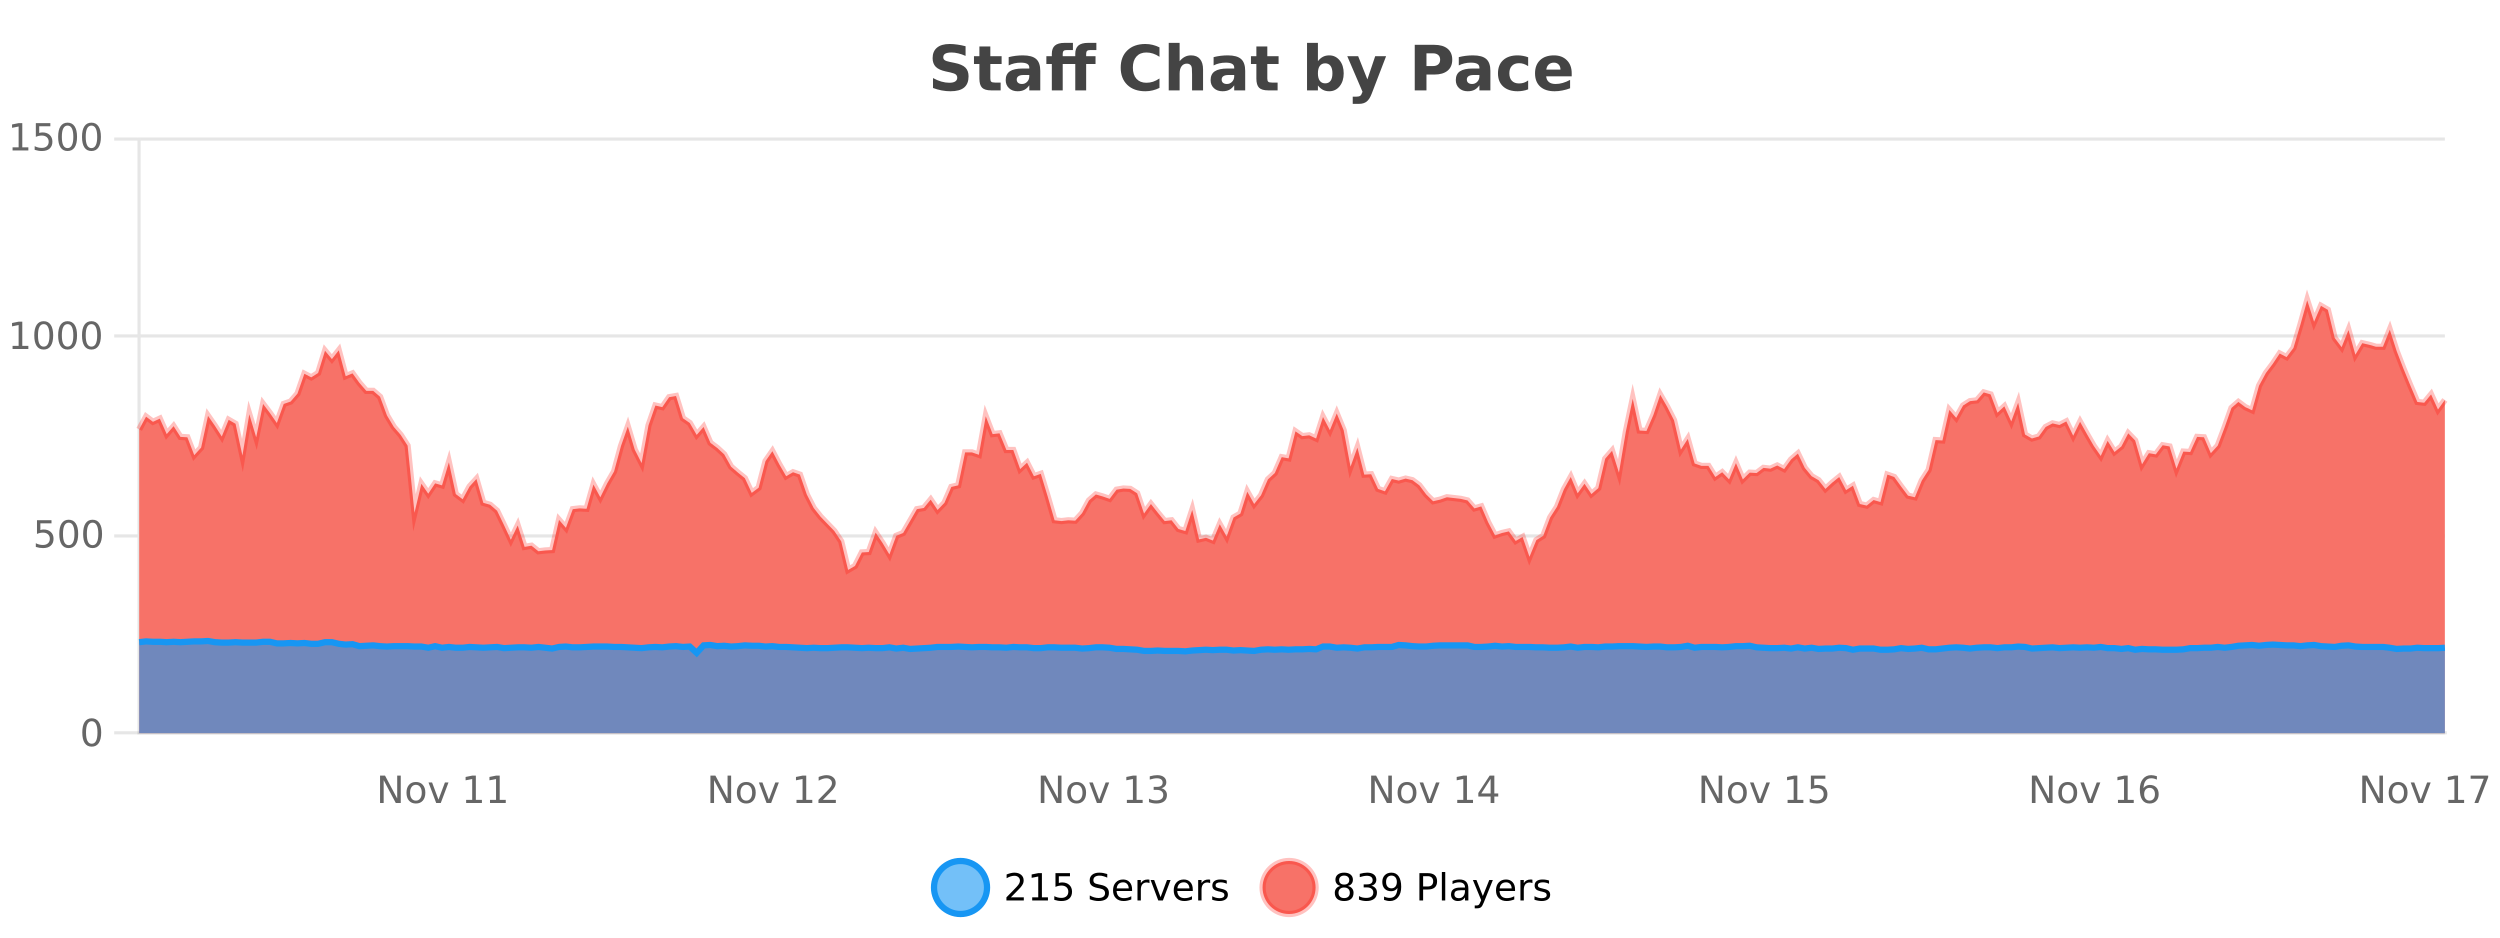 <?xml version="1.0" encoding="UTF-8"?>
<svg xmlns="http://www.w3.org/2000/svg" xmlns:xlink="http://www.w3.org/1999/xlink" width="800pt" height="300pt" viewBox="0 0 800 300" version="1.1">
<defs>
<clipPath id="clip1">
  <path d="M 270 263 L 345 263 L 345 300 L 270 300 Z M 270 263 "/>
</clipPath>
<clipPath id="clip2">
  <path d="M 375 263 L 450 263 L 450 300 L 375 300 Z M 375 263 "/>
</clipPath>
<clipPath id="clip3">
  <path d="M 44.539 96 L 782.355 96 L 782.355 234.602 L 44.539 234.602 Z M 44.539 96 "/>
</clipPath>
<clipPath id="clip4">
  <path d="M 43.539 67 L 783.355 67 L 783.355 211 L 43.539 211 Z M 43.539 67 "/>
</clipPath>
<clipPath id="clip5">
  <path d="M 44.539 205 L 782.355 205 L 782.355 234.602 L 44.539 234.602 Z M 44.539 205 "/>
</clipPath>
<clipPath id="clip6">
  <path d="M 43.539 176 L 783.355 176 L 783.355 235.602 L 43.539 235.602 Z M 43.539 176 "/>
</clipPath>
</defs>
<g id="surface146546">
<rect x="0" y="0" width="800" height="300" style="fill:rgb(100%,100%,100%);fill-opacity:1;stroke:none;"/>
<path style="fill:none;stroke-width:1;stroke-linecap:butt;stroke-linejoin:miter;stroke:rgb(0%,0%,0%);stroke-opacity:0.098;stroke-miterlimit:10;" d="M 45 234.5 L 782.355 234.5 "/>
<path style="fill:none;stroke-width:1;stroke-linecap:butt;stroke-linejoin:miter;stroke:rgb(0%,0%,0%);stroke-opacity:0.098;stroke-miterlimit:10;" d="M 36.539 234.5 L 44 234.5 "/>
<path style="fill:none;stroke-width:1;stroke-linecap:butt;stroke-linejoin:miter;stroke:rgb(0%,0%,0%);stroke-opacity:0.098;stroke-miterlimit:10;" d="M 45 171.5 L 782.355 171.5 "/>
<path style="fill:none;stroke-width:1;stroke-linecap:butt;stroke-linejoin:miter;stroke:rgb(0%,0%,0%);stroke-opacity:0.098;stroke-miterlimit:10;" d="M 36.539 171.5 L 44 171.5 "/>
<path style="fill:none;stroke-width:1;stroke-linecap:butt;stroke-linejoin:miter;stroke:rgb(0%,0%,0%);stroke-opacity:0.098;stroke-miterlimit:10;" d="M 45 107.5 L 782.355 107.5 "/>
<path style="fill:none;stroke-width:1;stroke-linecap:butt;stroke-linejoin:miter;stroke:rgb(0%,0%,0%);stroke-opacity:0.098;stroke-miterlimit:10;" d="M 36.539 107.5 L 44 107.5 "/>
<path style="fill:none;stroke-width:1;stroke-linecap:butt;stroke-linejoin:miter;stroke:rgb(0%,0%,0%);stroke-opacity:0.098;stroke-miterlimit:10;" d="M 45 44.5 L 782.355 44.5 "/>
<path style="fill:none;stroke-width:1;stroke-linecap:butt;stroke-linejoin:miter;stroke:rgb(0%,0%,0%);stroke-opacity:0.098;stroke-miterlimit:10;" d="M 36.539 44.5 L 44 44.5 "/>
<path style=" stroke:none;fill-rule:nonzero;fill:rgb(9.02%,58.824%,95.294%);fill-opacity:0.6;" d="M 315.852 284 C 315.852 288.688 312.055 292.484 307.367 292.484 C 302.684 292.484 298.883 288.688 298.883 284 C 298.883 279.312 302.684 275.516 307.367 275.516 C 312.055 275.516 315.852 279.312 315.852 284 Z M 315.852 284 "/>
<g clip-path="url(#clip1)" clip-rule="nonzero">
<path style="fill:none;stroke-width:2;stroke-linecap:butt;stroke-linejoin:miter;stroke:rgb(9.02%,58.824%,95.294%);stroke-opacity:1;stroke-miterlimit:10;" d="M 315.852 284 C 315.852 288.688 312.055 292.484 307.367 292.484 C 302.684 292.484 298.883 288.688 298.883 284 C 298.883 279.312 302.684 275.516 307.367 275.516 C 312.055 275.516 315.852 279.312 315.852 284 Z M 315.852 284 "/>
</g>
<path style=" stroke:none;fill-rule:nonzero;fill:rgb(0%,0%,0%);fill-opacity:1;" d="M 323.477 287.156 L 327.617 287.156 L 327.617 288.156 L 322.055 288.156 L 322.055 287.156 C 322.5 286.699 323.109 286.078 323.883 285.297 C 324.664 284.508 325.152 283.996 325.352 283.766 C 325.734 283.352 326 282.996 326.148 282.703 C 326.305 282.402 326.383 282.109 326.383 281.828 C 326.383 281.359 326.215 280.98 325.883 280.688 C 325.559 280.398 325.137 280.25 324.617 280.25 C 324.242 280.25 323.844 280.312 323.43 280.438 C 323.023 280.562 322.586 280.762 322.117 281.031 L 322.117 279.828 C 322.594 279.641 323.039 279.5 323.445 279.406 C 323.859 279.305 324.242 279.25 324.586 279.25 C 325.492 279.25 326.215 279.48 326.758 279.938 C 327.297 280.387 327.57 280.992 327.57 281.75 C 327.57 282.105 327.5 282.445 327.367 282.766 C 327.23 283.09 326.984 283.469 326.633 283.906 C 326.527 284.023 326.215 284.352 325.695 284.891 C 325.172 285.434 324.434 286.188 323.477 287.156 Z M 330.301 287.156 L 332.238 287.156 L 332.238 280.484 L 330.129 280.906 L 330.129 279.828 L 332.223 279.406 L 333.41 279.406 L 333.41 287.156 L 335.348 287.156 L 335.348 288.156 L 330.301 288.156 Z M 337.75 279.406 L 342.391 279.406 L 342.391 280.406 L 338.828 280.406 L 338.828 282.547 C 339.004 282.484 339.176 282.445 339.344 282.422 C 339.52 282.391 339.691 282.375 339.859 282.375 C 340.836 282.375 341.613 282.648 342.188 283.188 C 342.758 283.719 343.047 284.438 343.047 285.344 C 343.047 286.293 342.75 287.027 342.156 287.547 C 341.57 288.07 340.75 288.328 339.688 288.328 C 339.312 288.328 338.93 288.297 338.547 288.234 C 338.172 288.172 337.781 288.078 337.375 287.953 L 337.375 286.766 C 337.727 286.953 338.094 287.094 338.469 287.188 C 338.844 287.281 339.238 287.328 339.656 287.328 C 340.332 287.328 340.867 287.152 341.266 286.797 C 341.66 286.445 341.859 285.961 341.859 285.344 C 341.859 284.742 341.66 284.262 341.266 283.906 C 340.867 283.555 340.332 283.375 339.656 283.375 C 339.344 283.375 339.023 283.414 338.703 283.484 C 338.391 283.547 338.07 283.652 337.75 283.797 Z M 354.32 279.688 L 354.32 280.844 C 353.871 280.637 353.445 280.48 353.039 280.375 C 352.641 280.262 352.262 280.203 351.898 280.203 C 351.25 280.203 350.75 280.328 350.398 280.578 C 350.055 280.828 349.883 281.188 349.883 281.656 C 349.883 282.043 349.996 282.336 350.227 282.531 C 350.453 282.73 350.898 282.887 351.555 283 L 352.258 283.156 C 353.141 283.324 353.793 283.621 354.211 284.047 C 354.637 284.465 354.852 285.027 354.852 285.734 C 354.852 286.59 354.562 287.234 353.992 287.672 C 353.43 288.109 352.594 288.328 351.492 288.328 C 351.086 288.328 350.648 288.281 350.18 288.188 C 349.711 288.094 349.227 287.953 348.727 287.766 L 348.727 286.547 C 349.203 286.82 349.672 287.023 350.133 287.156 C 350.602 287.293 351.055 287.359 351.492 287.359 C 352.168 287.359 352.688 287.23 353.055 286.969 C 353.43 286.699 353.617 286.32 353.617 285.828 C 353.617 285.402 353.48 285.07 353.211 284.828 C 352.949 284.578 352.516 284.398 351.914 284.281 L 351.195 284.141 C 350.309 283.965 349.668 283.688 349.273 283.312 C 348.887 282.938 348.695 282.418 348.695 281.75 C 348.695 280.969 348.965 280.359 349.508 279.922 C 350.047 279.477 350.797 279.25 351.758 279.25 C 352.172 279.25 352.59 279.289 353.008 279.359 C 353.434 279.434 353.871 279.543 354.32 279.688 Z M 362.266 284.609 L 362.266 285.125 L 357.297 285.125 C 357.348 285.875 357.57 286.445 357.969 286.828 C 358.375 287.215 358.93 287.406 359.641 287.406 C 360.055 287.406 360.457 287.359 360.844 287.266 C 361.238 287.164 361.629 287.008 362.016 286.797 L 362.016 287.828 C 361.617 287.984 361.219 288.105 360.812 288.188 C 360.406 288.281 359.992 288.328 359.578 288.328 C 358.535 288.328 357.707 288.027 357.094 287.422 C 356.477 286.809 356.172 285.98 356.172 284.938 C 356.172 283.867 356.461 283.016 357.047 282.391 C 357.629 281.758 358.41 281.438 359.391 281.438 C 360.273 281.438 360.973 281.727 361.484 282.297 C 362.004 282.859 362.266 283.633 362.266 284.609 Z M 361.188 284.281 C 361.176 283.699 361.008 283.23 360.688 282.875 C 360.363 282.523 359.938 282.344 359.406 282.344 C 358.801 282.344 358.316 282.516 357.953 282.859 C 357.598 283.203 357.395 283.684 357.344 284.297 Z M 367.836 282.594 C 367.711 282.531 367.574 282.484 367.43 282.453 C 367.293 282.414 367.137 282.391 366.961 282.391 C 366.355 282.391 365.887 282.59 365.555 282.984 C 365.23 283.383 365.07 283.953 365.07 284.703 L 365.07 288.156 L 363.992 288.156 L 363.992 281.594 L 365.07 281.594 L 365.07 282.609 C 365.297 282.215 365.594 281.922 365.961 281.734 C 366.324 281.539 366.766 281.438 367.289 281.438 C 367.359 281.438 367.438 281.445 367.523 281.453 C 367.617 281.465 367.715 281.48 367.82 281.5 Z M 368.195 281.594 L 369.336 281.594 L 371.383 287.094 L 373.445 281.594 L 374.586 281.594 L 372.117 288.156 L 370.648 288.156 Z M 381.688 284.609 L 381.688 285.125 L 376.719 285.125 C 376.77 285.875 376.992 286.445 377.391 286.828 C 377.797 287.215 378.352 287.406 379.062 287.406 C 379.477 287.406 379.879 287.359 380.266 287.266 C 380.66 287.164 381.051 287.008 381.438 286.797 L 381.438 287.828 C 381.039 287.984 380.641 288.105 380.234 288.188 C 379.828 288.281 379.414 288.328 379 288.328 C 377.957 288.328 377.129 288.027 376.516 287.422 C 375.898 286.809 375.594 285.98 375.594 284.938 C 375.594 283.867 375.883 283.016 376.469 282.391 C 377.051 281.758 377.832 281.438 378.812 281.438 C 379.695 281.438 380.395 281.727 380.906 282.297 C 381.426 282.859 381.688 283.633 381.688 284.609 Z M 380.609 284.281 C 380.598 283.699 380.43 283.23 380.109 282.875 C 379.785 282.523 379.359 282.344 378.828 282.344 C 378.223 282.344 377.738 282.516 377.375 282.859 C 377.02 283.203 376.816 283.684 376.766 284.297 Z M 387.258 282.594 C 387.133 282.531 386.996 282.484 386.852 282.453 C 386.715 282.414 386.559 282.391 386.383 282.391 C 385.777 282.391 385.309 282.59 384.977 282.984 C 384.652 283.383 384.492 283.953 384.492 284.703 L 384.492 288.156 L 383.414 288.156 L 383.414 281.594 L 384.492 281.594 L 384.492 282.609 C 384.719 282.215 385.016 281.922 385.383 281.734 C 385.746 281.539 386.188 281.438 386.711 281.438 C 386.781 281.438 386.859 281.445 386.945 281.453 C 387.039 281.465 387.137 281.48 387.242 281.5 Z M 392.562 281.781 L 392.562 282.812 C 392.258 282.656 391.941 282.543 391.609 282.469 C 391.285 282.387 390.945 282.344 390.594 282.344 C 390.062 282.344 389.66 282.43 389.391 282.594 C 389.117 282.75 388.984 282.996 388.984 283.328 C 388.984 283.578 389.078 283.777 389.266 283.922 C 389.461 284.059 389.852 284.188 390.438 284.312 L 390.797 284.406 C 391.566 284.562 392.113 284.793 392.438 285.094 C 392.758 285.398 392.922 285.812 392.922 286.344 C 392.922 286.961 392.676 287.445 392.188 287.797 C 391.707 288.152 391.047 288.328 390.203 288.328 C 389.848 288.328 389.477 288.289 389.094 288.219 C 388.719 288.156 388.32 288.059 387.906 287.922 L 387.906 286.797 C 388.301 287.008 388.691 287.164 389.078 287.266 C 389.461 287.371 389.848 287.422 390.234 287.422 C 390.734 287.422 391.117 287.34 391.391 287.172 C 391.672 286.996 391.812 286.746 391.812 286.422 C 391.812 286.133 391.711 285.906 391.516 285.75 C 391.316 285.594 390.883 285.445 390.219 285.297 L 389.844 285.219 C 389.176 285.074 388.691 284.855 388.391 284.562 C 388.098 284.273 387.953 283.875 387.953 283.375 C 387.953 282.75 388.172 282.273 388.609 281.938 C 389.047 281.605 389.664 281.438 390.469 281.438 C 390.863 281.438 391.238 281.469 391.594 281.531 C 391.945 281.586 392.27 281.668 392.562 281.781 Z M 317.367 277.016 "/>
<path style=" stroke:none;fill-rule:nonzero;fill:rgb(96.863%,44.706%,40.784%);fill-opacity:1;" d="M 420.988 284 C 420.988 288.688 417.191 292.484 412.504 292.484 C 407.82 292.484 404.02 288.688 404.02 284 C 404.02 279.312 407.82 275.516 412.504 275.516 C 417.191 275.516 420.988 279.312 420.988 284 Z M 420.988 284 "/>
<g clip-path="url(#clip2)" clip-rule="nonzero">
<path style="fill:none;stroke-width:2;stroke-linecap:butt;stroke-linejoin:miter;stroke:rgb(100%,4.706%,0%);stroke-opacity:0.247;stroke-miterlimit:10;" d="M 420.988 284 C 420.988 288.688 417.191 292.484 412.504 292.484 C 407.82 292.484 404.02 288.688 404.02 284 C 404.02 279.312 407.82 275.516 412.504 275.516 C 417.191 275.516 420.988 279.312 420.988 284 Z M 420.988 284 "/>
</g>
<path style=" stroke:none;fill-rule:nonzero;fill:rgb(0%,0%,0%);fill-opacity:1;" d="M 430.133 284 C 429.57 284 429.125 284.152 428.805 284.453 C 428.48 284.758 428.32 285.168 428.32 285.688 C 428.32 286.219 428.48 286.637 428.805 286.938 C 429.125 287.242 429.57 287.391 430.133 287.391 C 430.695 287.391 431.137 287.242 431.461 286.938 C 431.781 286.637 431.945 286.219 431.945 285.688 C 431.945 285.168 431.781 284.758 431.461 284.453 C 431.148 284.152 430.703 284 430.133 284 Z M 428.945 283.5 C 428.445 283.375 428.047 283.141 427.758 282.797 C 427.477 282.445 427.336 282.016 427.336 281.516 C 427.336 280.82 427.586 280.266 428.086 279.859 C 428.586 279.453 429.266 279.25 430.133 279.25 C 431.008 279.25 431.688 279.453 432.18 279.859 C 432.68 280.266 432.93 280.82 432.93 281.516 C 432.93 282.016 432.789 282.445 432.508 282.797 C 432.227 283.141 431.828 283.375 431.32 283.5 C 431.891 283.637 432.336 283.898 432.648 284.281 C 432.969 284.668 433.133 285.137 433.133 285.688 C 433.133 286.543 432.871 287.199 432.352 287.656 C 431.84 288.105 431.102 288.328 430.133 288.328 C 429.172 288.328 428.434 288.105 427.914 287.656 C 427.391 287.199 427.133 286.543 427.133 285.688 C 427.133 285.137 427.293 284.668 427.617 284.281 C 427.938 283.898 428.383 283.637 428.945 283.5 Z M 428.523 281.625 C 428.523 282.086 428.664 282.438 428.945 282.688 C 429.227 282.938 429.621 283.062 430.133 283.062 C 430.641 283.062 431.039 282.938 431.32 282.688 C 431.609 282.438 431.758 282.086 431.758 281.625 C 431.758 281.18 431.609 280.828 431.32 280.578 C 431.039 280.32 430.641 280.188 430.133 280.188 C 429.621 280.188 429.227 280.32 428.945 280.578 C 428.664 280.828 428.523 281.18 428.523 281.625 Z M 438.828 283.438 C 439.391 283.562 439.828 283.82 440.141 284.203 C 440.461 284.578 440.625 285.047 440.625 285.609 C 440.625 286.477 440.328 287.148 439.734 287.625 C 439.141 288.094 438.297 288.328 437.203 288.328 C 436.836 288.328 436.457 288.289 436.062 288.219 C 435.676 288.148 435.281 288.039 434.875 287.891 L 434.875 286.75 C 435.195 286.938 435.551 287.086 435.938 287.188 C 436.332 287.281 436.742 287.328 437.172 287.328 C 437.91 287.328 438.473 287.184 438.859 286.891 C 439.254 286.602 439.453 286.172 439.453 285.609 C 439.453 285.102 439.27 284.699 438.906 284.406 C 438.539 284.117 438.039 283.969 437.406 283.969 L 436.375 283.969 L 436.375 283 L 437.453 283 C 438.023 283 438.469 282.887 438.781 282.656 C 439.094 282.418 439.25 282.078 439.25 281.641 C 439.25 281.195 439.086 280.852 438.766 280.609 C 438.453 280.371 438 280.25 437.406 280.25 C 437.07 280.25 436.719 280.289 436.344 280.359 C 435.977 280.422 435.57 280.527 435.125 280.672 L 435.125 279.625 C 435.582 279.5 436.004 279.406 436.391 279.344 C 436.785 279.281 437.156 279.25 437.5 279.25 C 438.406 279.25 439.117 279.453 439.641 279.859 C 440.16 280.266 440.422 280.82 440.422 281.516 C 440.422 282.008 440.281 282.418 440 282.75 C 439.727 283.086 439.336 283.312 438.828 283.438 Z M 442.898 287.969 L 442.898 286.891 C 443.199 287.039 443.5 287.148 443.805 287.219 C 444.105 287.293 444.406 287.328 444.711 287.328 C 445.492 287.328 446.086 287.07 446.492 286.547 C 446.906 286.016 447.141 285.215 447.195 284.141 C 446.977 284.484 446.688 284.746 446.336 284.922 C 445.992 285.102 445.605 285.188 445.18 285.188 C 444.305 285.188 443.609 284.93 443.102 284.406 C 442.59 283.875 442.336 283.148 442.336 282.219 C 442.336 281.324 442.602 280.605 443.133 280.062 C 443.664 279.523 444.371 279.25 445.258 279.25 C 446.266 279.25 447.039 279.641 447.57 280.422 C 448.109 281.195 448.383 282.32 448.383 283.797 C 448.383 285.172 448.055 286.273 447.398 287.094 C 446.742 287.918 445.859 288.328 444.758 288.328 C 444.453 288.328 444.152 288.297 443.852 288.234 C 443.547 288.18 443.23 288.094 442.898 287.969 Z M 445.258 284.266 C 445.789 284.266 446.211 284.086 446.523 283.719 C 446.836 283.355 446.992 282.855 446.992 282.219 C 446.992 281.594 446.836 281.102 446.523 280.734 C 446.211 280.371 445.789 280.188 445.258 280.188 C 444.727 280.188 444.305 280.371 443.992 280.734 C 443.688 281.102 443.539 281.594 443.539 282.219 C 443.539 282.855 443.688 283.355 443.992 283.719 C 444.305 284.086 444.727 284.266 445.258 284.266 Z M 455.398 280.375 L 455.398 283.672 L 456.883 283.672 C 457.434 283.672 457.859 283.531 458.164 283.25 C 458.465 282.961 458.617 282.547 458.617 282.016 C 458.617 281.496 458.465 281.094 458.164 280.812 C 457.859 280.523 457.434 280.375 456.883 280.375 Z M 454.211 279.406 L 456.883 279.406 C 457.871 279.406 458.617 279.633 459.117 280.078 C 459.617 280.516 459.867 281.164 459.867 282.016 C 459.867 282.883 459.617 283.539 459.117 283.984 C 458.617 284.422 457.871 284.641 456.883 284.641 L 455.398 284.641 L 455.398 288.156 L 454.211 288.156 Z M 461.398 279.031 L 462.477 279.031 L 462.477 288.156 L 461.398 288.156 Z M 467.719 284.859 C 466.852 284.859 466.25 284.961 465.906 285.156 C 465.57 285.355 465.406 285.695 465.406 286.172 C 465.406 286.559 465.531 286.867 465.781 287.094 C 466.039 287.312 466.383 287.422 466.812 287.422 C 467.414 287.422 467.895 287.215 468.25 286.797 C 468.613 286.371 468.797 285.805 468.797 285.094 L 468.797 284.859 Z M 469.875 284.406 L 469.875 288.156 L 468.797 288.156 L 468.797 287.156 C 468.547 287.555 468.238 287.852 467.875 288.047 C 467.508 288.234 467.062 288.328 466.531 288.328 C 465.852 288.328 465.316 288.141 464.922 287.766 C 464.523 287.383 464.328 286.875 464.328 286.25 C 464.328 285.512 464.57 284.953 465.062 284.578 C 465.562 284.203 466.301 284.016 467.281 284.016 L 468.797 284.016 L 468.797 283.906 C 468.797 283.406 468.629 283.023 468.297 282.75 C 467.973 282.48 467.52 282.344 466.938 282.344 C 466.562 282.344 466.191 282.391 465.828 282.484 C 465.473 282.578 465.133 282.715 464.812 282.891 L 464.812 281.891 C 465.207 281.734 465.586 281.621 465.953 281.547 C 466.328 281.477 466.691 281.438 467.047 281.438 C 467.992 281.438 468.703 281.684 469.172 282.172 C 469.641 282.664 469.875 283.406 469.875 284.406 Z M 474.82 288.766 C 474.516 289.547 474.219 290.055 473.93 290.297 C 473.637 290.535 473.25 290.656 472.773 290.656 L 471.914 290.656 L 471.914 289.75 L 472.539 289.75 C 472.84 289.75 473.07 289.676 473.227 289.531 C 473.391 289.395 473.574 289.066 473.773 288.547 L 473.977 288.047 L 471.32 281.594 L 472.461 281.594 L 474.508 286.719 L 476.57 281.594 L 477.711 281.594 Z M 484.812 284.609 L 484.812 285.125 L 479.844 285.125 C 479.895 285.875 480.117 286.445 480.516 286.828 C 480.922 287.215 481.477 287.406 482.188 287.406 C 482.602 287.406 483.004 287.359 483.391 287.266 C 483.785 287.164 484.176 287.008 484.562 286.797 L 484.562 287.828 C 484.164 287.984 483.766 288.105 483.359 288.188 C 482.953 288.281 482.539 288.328 482.125 288.328 C 481.082 288.328 480.254 288.027 479.641 287.422 C 479.023 286.809 478.719 285.98 478.719 284.938 C 478.719 283.867 479.008 283.016 479.594 282.391 C 480.176 281.758 480.957 281.438 481.938 281.438 C 482.82 281.438 483.52 281.727 484.031 282.297 C 484.551 282.859 484.812 283.633 484.812 284.609 Z M 483.734 284.281 C 483.723 283.699 483.555 283.23 483.234 282.875 C 482.91 282.523 482.484 282.344 481.953 282.344 C 481.348 282.344 480.863 282.516 480.5 282.859 C 480.145 283.203 479.941 283.684 479.891 284.297 Z M 490.383 282.594 C 490.258 282.531 490.121 282.484 489.977 282.453 C 489.84 282.414 489.684 282.391 489.508 282.391 C 488.902 282.391 488.434 282.59 488.102 282.984 C 487.777 283.383 487.617 283.953 487.617 284.703 L 487.617 288.156 L 486.539 288.156 L 486.539 281.594 L 487.617 281.594 L 487.617 282.609 C 487.844 282.215 488.141 281.922 488.508 281.734 C 488.871 281.539 489.312 281.438 489.836 281.438 C 489.906 281.438 489.984 281.445 490.07 281.453 C 490.164 281.465 490.262 281.48 490.367 281.5 Z M 495.691 281.781 L 495.691 282.812 C 495.387 282.656 495.07 282.543 494.738 282.469 C 494.414 282.387 494.074 282.344 493.723 282.344 C 493.191 282.344 492.789 282.43 492.52 282.594 C 492.246 282.75 492.113 282.996 492.113 283.328 C 492.113 283.578 492.207 283.777 492.395 283.922 C 492.59 284.059 492.98 284.188 493.566 284.312 L 493.926 284.406 C 494.695 284.562 495.242 284.793 495.566 285.094 C 495.887 285.398 496.051 285.812 496.051 286.344 C 496.051 286.961 495.805 287.445 495.316 287.797 C 494.836 288.152 494.176 288.328 493.332 288.328 C 492.977 288.328 492.605 288.289 492.223 288.219 C 491.848 288.156 491.449 288.059 491.035 287.922 L 491.035 286.797 C 491.43 287.008 491.82 287.164 492.207 287.266 C 492.59 287.371 492.977 287.422 493.363 287.422 C 493.863 287.422 494.246 287.34 494.52 287.172 C 494.801 286.996 494.941 286.746 494.941 286.422 C 494.941 286.133 494.84 285.906 494.645 285.75 C 494.445 285.594 494.012 285.445 493.348 285.297 L 492.973 285.219 C 492.305 285.074 491.82 284.855 491.52 284.562 C 491.227 284.273 491.082 283.875 491.082 283.375 C 491.082 282.75 491.301 282.273 491.738 281.938 C 492.176 281.605 492.793 281.438 493.598 281.438 C 493.992 281.438 494.367 281.469 494.723 281.531 C 495.074 281.586 495.398 281.668 495.691 281.781 Z M 422.504 277.016 "/>
<path style=" stroke:none;fill-rule:nonzero;fill:rgb(26.667%,26.667%,26.667%);fill-opacity:1;" d="M 308.984 14.797 L 308.984 17.891 C 308.18 17.527 307.398 17.258 306.641 17.078 C 305.879 16.891 305.16 16.797 304.484 16.797 C 303.586 16.797 302.922 16.922 302.484 17.172 C 302.055 17.422 301.844 17.809 301.844 18.328 C 301.844 18.715 301.988 19.016 302.281 19.234 C 302.57 19.453 303.098 19.641 303.859 19.797 L 305.453 20.125 C 307.078 20.449 308.227 20.945 308.906 21.609 C 309.594 22.277 309.938 23.219 309.938 24.438 C 309.938 26.043 309.457 27.242 308.5 28.031 C 307.551 28.812 306.098 29.203 304.141 29.203 C 303.211 29.203 302.281 29.113 301.344 28.938 C 300.414 28.762 299.488 28.5 298.562 28.156 L 298.562 24.984 C 299.488 25.484 300.383 25.859 301.25 26.109 C 302.125 26.359 302.969 26.484 303.781 26.484 C 304.602 26.484 305.227 26.352 305.656 26.078 C 306.094 25.797 306.312 25.402 306.312 24.891 C 306.312 24.445 306.16 24.094 305.859 23.844 C 305.566 23.594 304.977 23.371 304.094 23.172 L 302.641 22.859 C 301.18 22.547 300.113 22.055 299.438 21.375 C 298.77 20.688 298.438 19.762 298.438 18.594 C 298.438 17.148 298.906 16.031 299.844 15.25 C 300.781 14.469 302.129 14.078 303.891 14.078 C 304.691 14.078 305.516 14.141 306.359 14.266 C 307.203 14.383 308.078 14.559 308.984 14.797 Z M 316.906 14.875 L 316.906 17.984 L 320.516 17.984 L 320.516 20.484 L 316.906 20.484 L 316.906 25.125 C 316.906 25.637 317.004 25.98 317.203 26.156 C 317.41 26.336 317.812 26.422 318.406 26.422 L 320.203 26.422 L 320.203 28.922 L 317.203 28.922 C 315.828 28.922 314.848 28.637 314.266 28.062 C 313.691 27.48 313.406 26.5 313.406 25.125 L 313.406 20.484 L 311.672 20.484 L 311.672 17.984 L 313.406 17.984 L 313.406 14.875 Z M 327.543 24 C 326.812 24 326.266 24.125 325.902 24.375 C 325.535 24.617 325.355 24.98 325.355 25.469 C 325.355 25.906 325.5 26.25 325.793 26.5 C 326.094 26.75 326.504 26.875 327.027 26.875 C 327.684 26.875 328.234 26.641 328.684 26.172 C 329.141 25.703 329.371 25.117 329.371 24.406 L 329.371 24 Z M 332.887 22.688 L 332.887 28.922 L 329.371 28.922 L 329.371 27.297 C 328.902 27.965 328.371 28.449 327.777 28.75 C 327.191 29.051 326.48 29.203 325.637 29.203 C 324.512 29.203 323.594 28.875 322.887 28.219 C 322.176 27.555 321.824 26.695 321.824 25.641 C 321.824 24.359 322.262 23.422 323.137 22.828 C 324.02 22.227 325.41 21.922 327.309 21.922 L 329.371 21.922 L 329.371 21.641 C 329.371 21.09 329.152 20.688 328.715 20.438 C 328.277 20.18 327.594 20.047 326.668 20.047 C 325.918 20.047 325.219 20.125 324.574 20.281 C 323.926 20.43 323.328 20.648 322.777 20.938 L 322.777 18.281 C 323.527 18.094 324.277 17.953 325.027 17.859 C 325.785 17.766 326.547 17.719 327.309 17.719 C 329.277 17.719 330.699 18.109 331.574 18.891 C 332.449 19.664 332.887 20.93 332.887 22.688 Z M 343.336 13.719 L 343.336 16.016 L 341.398 16.016 C 340.906 16.016 340.562 16.105 340.367 16.281 C 340.168 16.469 340.07 16.781 340.07 17.219 L 340.07 17.984 L 344.086 17.984 L 344.086 17.219 C 344.086 16.031 344.414 15.152 345.07 14.578 C 345.734 14.008 346.766 13.719 348.164 13.719 L 350.836 13.719 L 350.836 16.016 L 348.898 16.016 C 348.406 16.016 348.062 16.105 347.867 16.281 C 347.668 16.469 347.57 16.781 347.57 17.219 L 347.57 17.984 L 350.57 17.984 L 350.57 20.484 L 347.57 20.484 L 347.57 28.922 L 344.086 28.922 L 344.086 20.484 L 340.07 20.484 L 340.07 28.922 L 336.586 28.922 L 336.586 20.484 L 334.836 20.484 L 334.836 17.984 L 336.586 17.984 L 336.586 17.219 C 336.586 16.031 336.914 15.152 337.57 14.578 C 338.234 14.008 339.266 13.719 340.664 13.719 Z M 371.031 28.125 C 370.332 28.48 369.609 28.746 368.859 28.922 C 368.117 29.109 367.336 29.203 366.516 29.203 C 364.086 29.203 362.164 28.527 360.75 27.172 C 359.332 25.809 358.625 23.965 358.625 21.641 C 358.625 19.32 359.332 17.48 360.75 16.125 C 362.164 14.762 364.086 14.078 366.516 14.078 C 367.336 14.078 368.117 14.172 368.859 14.359 C 369.609 14.539 370.332 14.805 371.031 15.156 L 371.031 18.172 C 370.332 17.703 369.645 17.359 368.969 17.141 C 368.289 16.914 367.578 16.797 366.828 16.797 C 365.484 16.797 364.426 17.23 363.656 18.094 C 362.895 18.949 362.516 20.133 362.516 21.641 C 362.516 23.152 362.895 24.34 363.656 25.203 C 364.426 26.059 365.484 26.484 366.828 26.484 C 367.578 26.484 368.289 26.375 368.969 26.156 C 369.645 25.93 370.332 25.578 371.031 25.109 Z M 384.977 22.266 L 384.977 28.922 L 381.461 28.922 L 381.461 23.844 C 381.461 22.887 381.438 22.23 381.398 21.875 C 381.355 21.512 381.281 21.246 381.18 21.078 C 381.043 20.852 380.855 20.672 380.617 20.547 C 380.387 20.422 380.121 20.359 379.82 20.359 C 379.09 20.359 378.516 20.641 378.102 21.203 C 377.684 21.766 377.477 22.547 377.477 23.547 L 377.477 28.922 L 373.992 28.922 L 373.992 13.719 L 377.477 13.719 L 377.477 19.578 C 378.008 18.945 378.57 18.477 379.164 18.172 C 379.758 17.871 380.406 17.719 381.117 17.719 C 382.387 17.719 383.344 18.109 383.992 18.891 C 384.648 19.664 384.977 20.789 384.977 22.266 Z M 393.117 24 C 392.387 24 391.84 24.125 391.477 24.375 C 391.109 24.617 390.93 24.98 390.93 25.469 C 390.93 25.906 391.074 26.25 391.367 26.5 C 391.668 26.75 392.078 26.875 392.602 26.875 C 393.258 26.875 393.809 26.641 394.258 26.172 C 394.715 25.703 394.945 25.117 394.945 24.406 L 394.945 24 Z M 398.461 22.688 L 398.461 28.922 L 394.945 28.922 L 394.945 27.297 C 394.477 27.965 393.945 28.449 393.352 28.75 C 392.766 29.051 392.055 29.203 391.211 29.203 C 390.086 29.203 389.168 28.875 388.461 28.219 C 387.75 27.555 387.398 26.695 387.398 25.641 C 387.398 24.359 387.836 23.422 388.711 22.828 C 389.594 22.227 390.984 21.922 392.883 21.922 L 394.945 21.922 L 394.945 21.641 C 394.945 21.09 394.727 20.688 394.289 20.438 C 393.852 20.18 393.168 20.047 392.242 20.047 C 391.492 20.047 390.793 20.125 390.148 20.281 C 389.5 20.43 388.902 20.648 388.352 20.938 L 388.352 18.281 C 389.102 18.094 389.852 17.953 390.602 17.859 C 391.359 17.766 392.121 17.719 392.883 17.719 C 394.852 17.719 396.273 18.109 397.148 18.891 C 398.023 19.664 398.461 20.93 398.461 22.688 Z M 405.539 14.875 L 405.539 17.984 L 409.148 17.984 L 409.148 20.484 L 405.539 20.484 L 405.539 25.125 C 405.539 25.637 405.637 25.98 405.836 26.156 C 406.043 26.336 406.445 26.422 407.039 26.422 L 408.836 26.422 L 408.836 28.922 L 405.836 28.922 C 404.461 28.922 403.48 28.637 402.898 28.062 C 402.324 27.48 402.039 26.5 402.039 25.125 L 402.039 20.484 L 400.305 20.484 L 400.305 17.984 L 402.039 17.984 L 402.039 14.875 Z M 424.062 26.672 C 424.812 26.672 425.383 26.402 425.781 25.859 C 426.176 25.309 426.375 24.512 426.375 23.469 C 426.375 22.43 426.176 21.637 425.781 21.094 C 425.383 20.543 424.812 20.266 424.062 20.266 C 423.312 20.266 422.734 20.543 422.328 21.094 C 421.93 21.637 421.734 22.43 421.734 23.469 C 421.734 24.5 421.93 25.293 422.328 25.844 C 422.734 26.398 423.312 26.672 424.062 26.672 Z M 421.734 19.578 C 422.223 18.945 422.758 18.477 423.344 18.172 C 423.926 17.871 424.598 17.719 425.359 17.719 C 426.711 17.719 427.82 18.258 428.688 19.328 C 429.551 20.402 429.984 21.781 429.984 23.469 C 429.984 25.148 429.551 26.523 428.688 27.594 C 427.82 28.668 426.711 29.203 425.359 29.203 C 424.598 29.203 423.926 29.051 423.344 28.75 C 422.758 28.449 422.223 27.98 421.734 27.344 L 421.734 28.922 L 418.25 28.922 L 418.25 13.719 L 421.734 13.719 Z M 431.125 17.984 L 434.609 17.984 L 437.562 25.406 L 440.062 17.984 L 443.547 17.984 L 438.953 29.953 C 438.492 31.172 437.953 32.02 437.328 32.5 C 436.711 32.988 435.906 33.234 434.906 33.234 L 432.875 33.234 L 432.875 30.938 L 433.969 30.938 C 434.562 30.938 434.992 30.844 435.266 30.656 C 435.535 30.469 435.742 30.129 435.891 29.641 L 436 29.344 Z M 452.719 14.344 L 458.953 14.344 C 460.805 14.344 462.227 14.758 463.219 15.578 C 464.219 16.402 464.719 17.574 464.719 19.094 C 464.719 20.625 464.219 21.805 463.219 22.625 C 462.227 23.449 460.805 23.859 458.953 23.859 L 456.469 23.859 L 456.469 28.922 L 452.719 28.922 Z M 456.469 17.062 L 456.469 21.141 L 458.547 21.141 C 459.273 21.141 459.836 20.965 460.234 20.609 C 460.641 20.258 460.844 19.75 460.844 19.094 C 460.844 18.449 460.641 17.949 460.234 17.594 C 459.836 17.242 459.273 17.062 458.547 17.062 Z M 471.578 24 C 470.848 24 470.301 24.125 469.938 24.375 C 469.57 24.617 469.391 24.98 469.391 25.469 C 469.391 25.906 469.535 26.25 469.828 26.5 C 470.129 26.75 470.539 26.875 471.062 26.875 C 471.719 26.875 472.27 26.641 472.719 26.172 C 473.176 25.703 473.406 25.117 473.406 24.406 L 473.406 24 Z M 476.922 22.688 L 476.922 28.922 L 473.406 28.922 L 473.406 27.297 C 472.938 27.965 472.406 28.449 471.812 28.75 C 471.227 29.051 470.516 29.203 469.672 29.203 C 468.547 29.203 467.629 28.875 466.922 28.219 C 466.211 27.555 465.859 26.695 465.859 25.641 C 465.859 24.359 466.297 23.422 467.172 22.828 C 468.055 22.227 469.445 21.922 471.344 21.922 L 473.406 21.922 L 473.406 21.641 C 473.406 21.09 473.188 20.688 472.75 20.438 C 472.312 20.18 471.629 20.047 470.703 20.047 C 469.953 20.047 469.254 20.125 468.609 20.281 C 467.961 20.43 467.363 20.648 466.812 20.938 L 466.812 18.281 C 467.562 18.094 468.312 17.953 469.062 17.859 C 469.82 17.766 470.582 17.719 471.344 17.719 C 473.312 17.719 474.734 18.109 475.609 18.891 C 476.484 19.664 476.922 20.93 476.922 22.688 Z M 489.008 18.328 L 489.008 21.172 C 488.539 20.852 488.062 20.609 487.586 20.453 C 487.105 20.297 486.605 20.219 486.086 20.219 C 485.117 20.219 484.355 20.508 483.805 21.078 C 483.262 21.641 482.992 22.438 482.992 23.469 C 482.992 24.492 483.262 25.289 483.805 25.859 C 484.355 26.422 485.117 26.703 486.086 26.703 C 486.637 26.703 487.156 26.625 487.648 26.469 C 488.137 26.305 488.59 26.059 489.008 25.734 L 489.008 28.594 C 488.465 28.805 487.914 28.953 487.352 29.047 C 486.789 29.148 486.219 29.203 485.648 29.203 C 483.68 29.203 482.137 28.699 481.023 27.688 C 479.906 26.68 479.352 25.273 479.352 23.469 C 479.352 21.656 479.906 20.246 481.023 19.234 C 482.137 18.227 483.68 17.719 485.648 17.719 C 486.219 17.719 486.781 17.773 487.336 17.875 C 487.898 17.969 488.453 18.121 489.008 18.328 Z M 502.945 23.422 L 502.945 24.422 L 494.773 24.422 C 494.855 25.246 495.152 25.859 495.664 26.266 C 496.172 26.672 496.883 26.875 497.789 26.875 C 498.527 26.875 499.281 26.766 500.055 26.547 C 500.824 26.328 501.617 26 502.43 25.562 L 502.43 28.25 C 501.605 28.562 500.777 28.797 499.945 28.953 C 499.121 29.117 498.297 29.203 497.477 29.203 C 495.496 29.203 493.953 28.703 492.852 27.703 C 491.758 26.695 491.211 25.281 491.211 23.469 C 491.211 21.68 491.746 20.273 492.82 19.25 C 493.902 18.23 495.387 17.719 497.273 17.719 C 498.992 17.719 500.367 18.242 501.398 19.281 C 502.43 20.312 502.945 21.695 502.945 23.422 Z M 499.352 22.266 C 499.352 21.602 499.156 21.062 498.773 20.656 C 498.387 20.25 497.883 20.047 497.258 20.047 C 496.578 20.047 496.027 20.242 495.602 20.625 C 495.184 21 494.922 21.547 494.82 22.266 Z M 297 10.359 "/>
<path style="fill:none;stroke-width:1;stroke-linecap:butt;stroke-linejoin:miter;stroke:rgb(0%,0%,0%);stroke-opacity:0.098;stroke-miterlimit:10;" d="M 44 234.5 L 783 234.5 "/>
<path style=" stroke:none;fill-rule:nonzero;fill:rgb(40%,40%,40%);fill-opacity:1;" d="M 121.617 248.203 L 123.211 248.203 L 127.102 255.516 L 127.102 248.203 L 128.242 248.203 L 128.242 256.953 L 126.648 256.953 L 122.773 249.641 L 122.773 256.953 L 121.617 256.953 Z M 133.094 251.141 C 132.52 251.141 132.062 251.371 131.719 251.828 C 131.383 252.277 131.219 252.891 131.219 253.672 C 131.219 254.465 131.383 255.086 131.719 255.531 C 132.051 255.98 132.508 256.203 133.094 256.203 C 133.664 256.203 134.117 255.98 134.453 255.531 C 134.797 255.074 134.969 254.453 134.969 253.672 C 134.969 252.902 134.797 252.289 134.453 251.828 C 134.117 251.371 133.664 251.141 133.094 251.141 Z M 133.094 250.234 C 134.031 250.234 134.766 250.543 135.297 251.156 C 135.836 251.762 136.109 252.602 136.109 253.672 C 136.109 254.746 135.836 255.59 135.297 256.203 C 134.766 256.82 134.031 257.125 133.094 257.125 C 132.156 257.125 131.414 256.82 130.875 256.203 C 130.344 255.59 130.078 254.746 130.078 253.672 C 130.078 252.602 130.344 251.762 130.875 251.156 C 131.414 250.543 132.156 250.234 133.094 250.234 Z M 137.125 250.391 L 138.266 250.391 L 140.312 255.891 L 142.375 250.391 L 143.516 250.391 L 141.047 256.953 L 139.578 256.953 Z M 149.164 255.953 L 151.102 255.953 L 151.102 249.281 L 148.992 249.703 L 148.992 248.625 L 151.086 248.203 L 152.273 248.203 L 152.273 255.953 L 154.211 255.953 L 154.211 256.953 L 149.164 256.953 Z M 156.797 255.953 L 158.734 255.953 L 158.734 249.281 L 156.625 249.703 L 156.625 248.625 L 158.719 248.203 L 159.906 248.203 L 159.906 255.953 L 161.844 255.953 L 161.844 256.953 L 156.797 256.953 Z M 120.445 245.816 "/>
<path style=" stroke:none;fill-rule:nonzero;fill:rgb(40%,40%,40%);fill-opacity:1;" d="M 227.336 248.203 L 228.93 248.203 L 232.82 255.516 L 232.82 248.203 L 233.961 248.203 L 233.961 256.953 L 232.367 256.953 L 228.492 249.641 L 228.492 256.953 L 227.336 256.953 Z M 238.812 251.141 C 238.238 251.141 237.781 251.371 237.438 251.828 C 237.102 252.277 236.938 252.891 236.938 253.672 C 236.938 254.465 237.102 255.086 237.438 255.531 C 237.77 255.98 238.227 256.203 238.812 256.203 C 239.383 256.203 239.836 255.98 240.172 255.531 C 240.516 255.074 240.688 254.453 240.688 253.672 C 240.688 252.902 240.516 252.289 240.172 251.828 C 239.836 251.371 239.383 251.141 238.812 251.141 Z M 238.812 250.234 C 239.75 250.234 240.484 250.543 241.016 251.156 C 241.555 251.762 241.828 252.602 241.828 253.672 C 241.828 254.746 241.555 255.59 241.016 256.203 C 240.484 256.82 239.75 257.125 238.812 257.125 C 237.875 257.125 237.133 256.82 236.594 256.203 C 236.062 255.59 235.797 254.746 235.797 253.672 C 235.797 252.602 236.062 251.762 236.594 251.156 C 237.133 250.543 237.875 250.234 238.812 250.234 Z M 242.844 250.391 L 243.984 250.391 L 246.031 255.891 L 248.094 250.391 L 249.234 250.391 L 246.766 256.953 L 245.297 256.953 Z M 254.883 255.953 L 256.82 255.953 L 256.82 249.281 L 254.711 249.703 L 254.711 248.625 L 256.805 248.203 L 257.992 248.203 L 257.992 255.953 L 259.93 255.953 L 259.93 256.953 L 254.883 256.953 Z M 263.328 255.953 L 267.469 255.953 L 267.469 256.953 L 261.906 256.953 L 261.906 255.953 C 262.352 255.496 262.961 254.875 263.734 254.094 C 264.516 253.305 265.004 252.793 265.203 252.562 C 265.586 252.148 265.852 251.793 266 251.5 C 266.156 251.199 266.234 250.906 266.234 250.625 C 266.234 250.156 266.066 249.777 265.734 249.484 C 265.41 249.195 264.988 249.047 264.469 249.047 C 264.094 249.047 263.695 249.109 263.281 249.234 C 262.875 249.359 262.438 249.559 261.969 249.828 L 261.969 248.625 C 262.445 248.438 262.891 248.297 263.297 248.203 C 263.711 248.102 264.094 248.047 264.438 248.047 C 265.344 248.047 266.066 248.277 266.609 248.734 C 267.148 249.184 267.422 249.789 267.422 250.547 C 267.422 250.902 267.352 251.242 267.219 251.562 C 267.082 251.887 266.836 252.266 266.484 252.703 C 266.379 252.82 266.066 253.148 265.547 253.688 C 265.023 254.23 264.285 254.984 263.328 255.953 Z M 226.164 245.816 "/>
<path style=" stroke:none;fill-rule:nonzero;fill:rgb(40%,40%,40%);fill-opacity:1;" d="M 333.051 248.203 L 334.645 248.203 L 338.535 255.516 L 338.535 248.203 L 339.676 248.203 L 339.676 256.953 L 338.082 256.953 L 334.207 249.641 L 334.207 256.953 L 333.051 256.953 Z M 344.527 251.141 C 343.953 251.141 343.496 251.371 343.152 251.828 C 342.816 252.277 342.652 252.891 342.652 253.672 C 342.652 254.465 342.816 255.086 343.152 255.531 C 343.484 255.98 343.941 256.203 344.527 256.203 C 345.098 256.203 345.551 255.98 345.887 255.531 C 346.23 255.074 346.402 254.453 346.402 253.672 C 346.402 252.902 346.23 252.289 345.887 251.828 C 345.551 251.371 345.098 251.141 344.527 251.141 Z M 344.527 250.234 C 345.465 250.234 346.199 250.543 346.73 251.156 C 347.27 251.762 347.543 252.602 347.543 253.672 C 347.543 254.746 347.27 255.59 346.73 256.203 C 346.199 256.82 345.465 257.125 344.527 257.125 C 343.59 257.125 342.848 256.82 342.309 256.203 C 341.777 255.59 341.512 254.746 341.512 253.672 C 341.512 252.602 341.777 251.762 342.309 251.156 C 342.848 250.543 343.59 250.234 344.527 250.234 Z M 348.555 250.391 L 349.695 250.391 L 351.742 255.891 L 353.805 250.391 L 354.945 250.391 L 352.477 256.953 L 351.008 256.953 Z M 360.598 255.953 L 362.535 255.953 L 362.535 249.281 L 360.426 249.703 L 360.426 248.625 L 362.52 248.203 L 363.707 248.203 L 363.707 255.953 L 365.645 255.953 L 365.645 256.953 L 360.598 256.953 Z M 371.625 252.234 C 372.188 252.359 372.625 252.617 372.938 253 C 373.258 253.375 373.422 253.844 373.422 254.406 C 373.422 255.273 373.125 255.945 372.531 256.422 C 371.938 256.891 371.094 257.125 370 257.125 C 369.633 257.125 369.254 257.086 368.859 257.016 C 368.473 256.945 368.078 256.836 367.672 256.688 L 367.672 255.547 C 367.992 255.734 368.348 255.883 368.734 255.984 C 369.129 256.078 369.539 256.125 369.969 256.125 C 370.707 256.125 371.27 255.98 371.656 255.688 C 372.051 255.398 372.25 254.969 372.25 254.406 C 372.25 253.898 372.066 253.496 371.703 253.203 C 371.336 252.914 370.836 252.766 370.203 252.766 L 369.172 252.766 L 369.172 251.797 L 370.25 251.797 C 370.82 251.797 371.266 251.684 371.578 251.453 C 371.891 251.215 372.047 250.875 372.047 250.438 C 372.047 249.992 371.883 249.648 371.562 249.406 C 371.25 249.168 370.797 249.047 370.203 249.047 C 369.867 249.047 369.516 249.086 369.141 249.156 C 368.773 249.219 368.367 249.324 367.922 249.469 L 367.922 248.422 C 368.379 248.297 368.801 248.203 369.188 248.141 C 369.582 248.078 369.953 248.047 370.297 248.047 C 371.203 248.047 371.914 248.25 372.438 248.656 C 372.957 249.062 373.219 249.617 373.219 250.312 C 373.219 250.805 373.078 251.215 372.797 251.547 C 372.523 251.883 372.133 252.109 371.625 252.234 Z M 331.879 245.816 "/>
<path style=" stroke:none;fill-rule:nonzero;fill:rgb(40%,40%,40%);fill-opacity:1;" d="M 438.77 248.203 L 440.363 248.203 L 444.254 255.516 L 444.254 248.203 L 445.395 248.203 L 445.395 256.953 L 443.801 256.953 L 439.926 249.641 L 439.926 256.953 L 438.77 256.953 Z M 450.246 251.141 C 449.672 251.141 449.215 251.371 448.871 251.828 C 448.535 252.277 448.371 252.891 448.371 253.672 C 448.371 254.465 448.535 255.086 448.871 255.531 C 449.203 255.98 449.66 256.203 450.246 256.203 C 450.816 256.203 451.27 255.98 451.605 255.531 C 451.949 255.074 452.121 254.453 452.121 253.672 C 452.121 252.902 451.949 252.289 451.605 251.828 C 451.27 251.371 450.816 251.141 450.246 251.141 Z M 450.246 250.234 C 451.184 250.234 451.918 250.543 452.449 251.156 C 452.988 251.762 453.262 252.602 453.262 253.672 C 453.262 254.746 452.988 255.59 452.449 256.203 C 451.918 256.82 451.184 257.125 450.246 257.125 C 449.309 257.125 448.566 256.82 448.027 256.203 C 447.496 255.59 447.23 254.746 447.23 253.672 C 447.23 252.602 447.496 251.762 448.027 251.156 C 448.566 250.543 449.309 250.234 450.246 250.234 Z M 454.273 250.391 L 455.414 250.391 L 457.461 255.891 L 459.523 250.391 L 460.664 250.391 L 458.195 256.953 L 456.727 256.953 Z M 466.316 255.953 L 468.254 255.953 L 468.254 249.281 L 466.145 249.703 L 466.145 248.625 L 468.238 248.203 L 469.426 248.203 L 469.426 255.953 L 471.363 255.953 L 471.363 256.953 L 466.316 256.953 Z M 477 249.234 L 474.016 253.906 L 477 253.906 Z M 476.688 248.203 L 478.188 248.203 L 478.188 253.906 L 479.438 253.906 L 479.438 254.891 L 478.188 254.891 L 478.188 256.953 L 477 256.953 L 477 254.891 L 473.062 254.891 L 473.062 253.75 Z M 437.598 245.816 "/>
<path style=" stroke:none;fill-rule:nonzero;fill:rgb(40%,40%,40%);fill-opacity:1;" d="M 544.484 248.203 L 546.078 248.203 L 549.969 255.516 L 549.969 248.203 L 551.109 248.203 L 551.109 256.953 L 549.516 256.953 L 545.641 249.641 L 545.641 256.953 L 544.484 256.953 Z M 555.961 251.141 C 555.387 251.141 554.93 251.371 554.586 251.828 C 554.25 252.277 554.086 252.891 554.086 253.672 C 554.086 254.465 554.25 255.086 554.586 255.531 C 554.918 255.98 555.375 256.203 555.961 256.203 C 556.531 256.203 556.984 255.98 557.32 255.531 C 557.664 255.074 557.836 254.453 557.836 253.672 C 557.836 252.902 557.664 252.289 557.32 251.828 C 556.984 251.371 556.531 251.141 555.961 251.141 Z M 555.961 250.234 C 556.898 250.234 557.633 250.543 558.164 251.156 C 558.703 251.762 558.977 252.602 558.977 253.672 C 558.977 254.746 558.703 255.59 558.164 256.203 C 557.633 256.82 556.898 257.125 555.961 257.125 C 555.023 257.125 554.281 256.82 553.742 256.203 C 553.211 255.59 552.945 254.746 552.945 253.672 C 552.945 252.602 553.211 251.762 553.742 251.156 C 554.281 250.543 555.023 250.234 555.961 250.234 Z M 559.992 250.391 L 561.133 250.391 L 563.18 255.891 L 565.242 250.391 L 566.383 250.391 L 563.914 256.953 L 562.445 256.953 Z M 572.031 255.953 L 573.969 255.953 L 573.969 249.281 L 571.859 249.703 L 571.859 248.625 L 573.953 248.203 L 575.141 248.203 L 575.141 255.953 L 577.078 255.953 L 577.078 256.953 L 572.031 256.953 Z M 579.477 248.203 L 584.117 248.203 L 584.117 249.203 L 580.555 249.203 L 580.555 251.344 C 580.73 251.281 580.902 251.242 581.07 251.219 C 581.246 251.188 581.418 251.172 581.586 251.172 C 582.562 251.172 583.34 251.445 583.914 251.984 C 584.484 252.516 584.773 253.234 584.773 254.141 C 584.773 255.09 584.477 255.824 583.883 256.344 C 583.297 256.867 582.477 257.125 581.414 257.125 C 581.039 257.125 580.656 257.094 580.273 257.031 C 579.898 256.969 579.508 256.875 579.102 256.75 L 579.102 255.562 C 579.453 255.75 579.82 255.891 580.195 255.984 C 580.57 256.078 580.965 256.125 581.383 256.125 C 582.059 256.125 582.594 255.949 582.992 255.594 C 583.387 255.242 583.586 254.758 583.586 254.141 C 583.586 253.539 583.387 253.059 582.992 252.703 C 582.594 252.352 582.059 252.172 581.383 252.172 C 581.07 252.172 580.75 252.211 580.43 252.281 C 580.117 252.344 579.797 252.449 579.477 252.594 Z M 543.312 245.816 "/>
<path style=" stroke:none;fill-rule:nonzero;fill:rgb(40%,40%,40%);fill-opacity:1;" d="M 650.203 248.203 L 651.797 248.203 L 655.688 255.516 L 655.688 248.203 L 656.828 248.203 L 656.828 256.953 L 655.234 256.953 L 651.359 249.641 L 651.359 256.953 L 650.203 256.953 Z M 661.68 251.141 C 661.105 251.141 660.648 251.371 660.305 251.828 C 659.969 252.277 659.805 252.891 659.805 253.672 C 659.805 254.465 659.969 255.086 660.305 255.531 C 660.637 255.98 661.094 256.203 661.68 256.203 C 662.25 256.203 662.703 255.98 663.039 255.531 C 663.383 255.074 663.555 254.453 663.555 253.672 C 663.555 252.902 663.383 252.289 663.039 251.828 C 662.703 251.371 662.25 251.141 661.68 251.141 Z M 661.68 250.234 C 662.617 250.234 663.352 250.543 663.883 251.156 C 664.422 251.762 664.695 252.602 664.695 253.672 C 664.695 254.746 664.422 255.59 663.883 256.203 C 663.352 256.82 662.617 257.125 661.68 257.125 C 660.742 257.125 660 256.82 659.461 256.203 C 658.93 255.59 658.664 254.746 658.664 253.672 C 658.664 252.602 658.93 251.762 659.461 251.156 C 660 250.543 660.742 250.234 661.68 250.234 Z M 665.711 250.391 L 666.852 250.391 L 668.898 255.891 L 670.961 250.391 L 672.102 250.391 L 669.633 256.953 L 668.164 256.953 Z M 677.75 255.953 L 679.688 255.953 L 679.688 249.281 L 677.578 249.703 L 677.578 248.625 L 679.672 248.203 L 680.859 248.203 L 680.859 255.953 L 682.797 255.953 L 682.797 256.953 L 677.75 256.953 Z M 687.867 252.109 C 687.336 252.109 686.914 252.293 686.602 252.656 C 686.289 253.023 686.133 253.516 686.133 254.141 C 686.133 254.777 686.289 255.277 686.602 255.641 C 686.914 256.008 687.336 256.188 687.867 256.188 C 688.398 256.188 688.812 256.008 689.117 255.641 C 689.43 255.277 689.586 254.777 689.586 254.141 C 689.586 253.516 689.43 253.023 689.117 252.656 C 688.812 252.293 688.398 252.109 687.867 252.109 Z M 690.211 248.391 L 690.211 249.469 C 689.906 249.336 689.605 249.23 689.305 249.156 C 689 249.086 688.703 249.047 688.414 249.047 C 687.633 249.047 687.031 249.312 686.617 249.844 C 686.211 250.367 685.977 251.156 685.914 252.219 C 686.141 251.887 686.43 251.633 686.773 251.453 C 687.125 251.266 687.512 251.172 687.93 251.172 C 688.805 251.172 689.496 251.438 690.008 251.969 C 690.516 252.5 690.773 253.227 690.773 254.141 C 690.773 255.047 690.508 255.773 689.977 256.312 C 689.445 256.855 688.742 257.125 687.867 257.125 C 686.844 257.125 686.07 256.742 685.539 255.969 C 685.008 255.188 684.742 254.062 684.742 252.594 C 684.742 251.211 685.07 250.105 685.727 249.281 C 686.383 248.461 687.262 248.047 688.367 248.047 C 688.656 248.047 688.953 248.078 689.258 248.141 C 689.559 248.195 689.875 248.277 690.211 248.391 Z M 649.031 245.816 "/>
<path style=" stroke:none;fill-rule:nonzero;fill:rgb(40%,40%,40%);fill-opacity:1;" d="M 755.922 248.203 L 757.516 248.203 L 761.406 255.516 L 761.406 248.203 L 762.547 248.203 L 762.547 256.953 L 760.953 256.953 L 757.078 249.641 L 757.078 256.953 L 755.922 256.953 Z M 767.398 251.141 C 766.824 251.141 766.367 251.371 766.023 251.828 C 765.688 252.277 765.523 252.891 765.523 253.672 C 765.523 254.465 765.688 255.086 766.023 255.531 C 766.355 255.98 766.812 256.203 767.398 256.203 C 767.969 256.203 768.422 255.98 768.758 255.531 C 769.102 255.074 769.273 254.453 769.273 253.672 C 769.273 252.902 769.102 252.289 768.758 251.828 C 768.422 251.371 767.969 251.141 767.398 251.141 Z M 767.398 250.234 C 768.336 250.234 769.07 250.543 769.602 251.156 C 770.141 251.762 770.414 252.602 770.414 253.672 C 770.414 254.746 770.141 255.59 769.602 256.203 C 769.07 256.82 768.336 257.125 767.398 257.125 C 766.461 257.125 765.719 256.82 765.18 256.203 C 764.648 255.59 764.383 254.746 764.383 253.672 C 764.383 252.602 764.648 251.762 765.18 251.156 C 765.719 250.543 766.461 250.234 767.398 250.234 Z M 771.43 250.391 L 772.57 250.391 L 774.617 255.891 L 776.68 250.391 L 777.82 250.391 L 775.352 256.953 L 773.883 256.953 Z M 783.469 255.953 L 785.406 255.953 L 785.406 249.281 L 783.297 249.703 L 783.297 248.625 L 785.391 248.203 L 786.578 248.203 L 786.578 255.953 L 788.516 255.953 L 788.516 256.953 L 783.469 256.953 Z M 790.602 248.203 L 796.227 248.203 L 796.227 248.703 L 793.055 256.953 L 791.82 256.953 L 794.805 249.203 L 790.602 249.203 Z M 754.75 245.816 "/>
<path style="fill:none;stroke-width:1;stroke-linecap:butt;stroke-linejoin:miter;stroke:rgb(0%,0%,0%);stroke-opacity:0.098;stroke-miterlimit:10;" d="M 44.5 44 L 44.5 235 "/>
<path style=" stroke:none;fill-rule:nonzero;fill:rgb(40%,40%,40%);fill-opacity:1;" d="M 29.352 230.789 C 28.746 230.789 28.289 231.094 27.977 231.695 C 27.672 232.289 27.523 233.191 27.523 234.398 C 27.523 235.598 27.672 236.5 27.977 237.102 C 28.289 237.695 28.746 237.992 29.352 237.992 C 29.965 237.992 30.422 237.695 30.727 237.102 C 31.039 236.5 31.195 235.598 31.195 234.398 C 31.195 233.191 31.039 232.289 30.727 231.695 C 30.422 231.094 29.965 230.789 29.352 230.789 Z M 29.352 229.852 C 30.328 229.852 31.078 230.242 31.602 231.023 C 32.121 231.797 32.383 232.922 32.383 234.398 C 32.383 235.867 32.121 236.992 31.602 237.773 C 31.078 238.547 30.328 238.93 29.352 238.93 C 28.371 238.93 27.621 238.547 27.102 237.773 C 26.59 236.992 26.336 235.867 26.336 234.398 C 26.336 232.922 26.59 231.797 27.102 231.023 C 27.621 230.242 28.371 229.852 29.352 229.852 Z M 25.539 227.617 "/>
<path style=" stroke:none;fill-rule:nonzero;fill:rgb(40%,40%,40%);fill-opacity:1;" d="M 11.836 166.469 L 16.477 166.469 L 16.477 167.469 L 12.914 167.469 L 12.914 169.609 C 13.09 169.547 13.262 169.508 13.43 169.484 C 13.605 169.453 13.777 169.438 13.945 169.438 C 14.922 169.438 15.699 169.711 16.273 170.25 C 16.844 170.781 17.133 171.5 17.133 172.406 C 17.133 173.355 16.836 174.09 16.242 174.609 C 15.656 175.133 14.836 175.391 13.773 175.391 C 13.398 175.391 13.016 175.359 12.633 175.297 C 12.258 175.234 11.867 175.141 11.461 175.016 L 11.461 173.828 C 11.812 174.016 12.18 174.156 12.555 174.25 C 12.93 174.344 13.324 174.391 13.742 174.391 C 14.418 174.391 14.953 174.215 15.352 173.859 C 15.746 173.508 15.945 173.023 15.945 172.406 C 15.945 171.805 15.746 171.324 15.352 170.969 C 14.953 170.617 14.418 170.438 13.742 170.438 C 13.43 170.438 13.109 170.477 12.789 170.547 C 12.477 170.609 12.156 170.715 11.836 170.859 Z M 21.984 167.25 C 21.379 167.25 20.922 167.555 20.609 168.156 C 20.305 168.75 20.156 169.652 20.156 170.859 C 20.156 172.059 20.305 172.961 20.609 173.562 C 20.922 174.156 21.379 174.453 21.984 174.453 C 22.598 174.453 23.055 174.156 23.359 173.562 C 23.672 172.961 23.828 172.059 23.828 170.859 C 23.828 169.652 23.672 168.75 23.359 168.156 C 23.055 167.555 22.598 167.25 21.984 167.25 Z M 21.984 166.312 C 22.961 166.312 23.711 166.703 24.234 167.484 C 24.754 168.258 25.016 169.383 25.016 170.859 C 25.016 172.328 24.754 173.453 24.234 174.234 C 23.711 175.008 22.961 175.391 21.984 175.391 C 21.004 175.391 20.254 175.008 19.734 174.234 C 19.223 173.453 18.969 172.328 18.969 170.859 C 18.969 169.383 19.223 168.258 19.734 167.484 C 20.254 166.703 21.004 166.312 21.984 166.312 Z M 29.621 167.25 C 29.016 167.25 28.559 167.555 28.246 168.156 C 27.941 168.75 27.793 169.652 27.793 170.859 C 27.793 172.059 27.941 172.961 28.246 173.562 C 28.559 174.156 29.016 174.453 29.621 174.453 C 30.234 174.453 30.691 174.156 30.996 173.562 C 31.309 172.961 31.465 172.059 31.465 170.859 C 31.465 169.652 31.309 168.75 30.996 168.156 C 30.691 167.555 30.234 167.25 29.621 167.25 Z M 29.621 166.312 C 30.598 166.312 31.348 166.703 31.871 167.484 C 32.391 168.258 32.652 169.383 32.652 170.859 C 32.652 172.328 32.391 173.453 31.871 174.234 C 31.348 175.008 30.598 175.391 29.621 175.391 C 28.641 175.391 27.891 175.008 27.371 174.234 C 26.859 173.453 26.605 172.328 26.605 170.859 C 26.605 169.383 26.859 168.258 27.371 167.484 C 27.891 166.703 28.641 166.312 29.621 166.312 Z M 10.539 164.082 "/>
<path style=" stroke:none;fill-rule:nonzero;fill:rgb(40%,40%,40%);fill-opacity:1;" d="M 4.023 110.688 L 5.961 110.688 L 5.961 104.016 L 3.852 104.438 L 3.852 103.359 L 5.945 102.938 L 7.133 102.938 L 7.133 110.688 L 9.07 110.688 L 9.07 111.688 L 4.023 111.688 Z M 13.984 103.719 C 13.379 103.719 12.922 104.023 12.609 104.625 C 12.305 105.219 12.156 106.121 12.156 107.328 C 12.156 108.527 12.305 109.43 12.609 110.031 C 12.922 110.625 13.379 110.922 13.984 110.922 C 14.598 110.922 15.055 110.625 15.359 110.031 C 15.672 109.43 15.828 108.527 15.828 107.328 C 15.828 106.121 15.672 105.219 15.359 104.625 C 15.055 104.023 14.598 103.719 13.984 103.719 Z M 13.984 102.781 C 14.961 102.781 15.711 103.172 16.234 103.953 C 16.754 104.727 17.016 105.852 17.016 107.328 C 17.016 108.797 16.754 109.922 16.234 110.703 C 15.711 111.477 14.961 111.859 13.984 111.859 C 13.004 111.859 12.254 111.477 11.734 110.703 C 11.223 109.922 10.969 108.797 10.969 107.328 C 10.969 105.852 11.223 104.727 11.734 103.953 C 12.254 103.172 13.004 102.781 13.984 102.781 Z M 21.621 103.719 C 21.016 103.719 20.559 104.023 20.246 104.625 C 19.941 105.219 19.793 106.121 19.793 107.328 C 19.793 108.527 19.941 109.43 20.246 110.031 C 20.559 110.625 21.016 110.922 21.621 110.922 C 22.234 110.922 22.691 110.625 22.996 110.031 C 23.309 109.43 23.465 108.527 23.465 107.328 C 23.465 106.121 23.309 105.219 22.996 104.625 C 22.691 104.023 22.234 103.719 21.621 103.719 Z M 21.621 102.781 C 22.598 102.781 23.348 103.172 23.871 103.953 C 24.391 104.727 24.652 105.852 24.652 107.328 C 24.652 108.797 24.391 109.922 23.871 110.703 C 23.348 111.477 22.598 111.859 21.621 111.859 C 20.641 111.859 19.891 111.477 19.371 110.703 C 18.859 109.922 18.605 108.797 18.605 107.328 C 18.605 105.852 18.859 104.727 19.371 103.953 C 19.891 103.172 20.641 102.781 21.621 102.781 Z M 29.258 103.719 C 28.652 103.719 28.195 104.023 27.883 104.625 C 27.578 105.219 27.43 106.121 27.43 107.328 C 27.43 108.527 27.578 109.43 27.883 110.031 C 28.195 110.625 28.652 110.922 29.258 110.922 C 29.871 110.922 30.328 110.625 30.633 110.031 C 30.945 109.43 31.102 108.527 31.102 107.328 C 31.102 106.121 30.945 105.219 30.633 104.625 C 30.328 104.023 29.871 103.719 29.258 103.719 Z M 29.258 102.781 C 30.234 102.781 30.984 103.172 31.508 103.953 C 32.027 104.727 32.289 105.852 32.289 107.328 C 32.289 108.797 32.027 109.922 31.508 110.703 C 30.984 111.477 30.234 111.859 29.258 111.859 C 28.277 111.859 27.527 111.477 27.008 110.703 C 26.496 109.922 26.242 108.797 26.242 107.328 C 26.242 105.852 26.496 104.727 27.008 103.953 C 27.527 103.172 28.277 102.781 29.258 102.781 Z M 2.539 100.551 "/>
<path style=" stroke:none;fill-rule:nonzero;fill:rgb(40%,40%,40%);fill-opacity:1;" d="M 4.023 47.156 L 5.961 47.156 L 5.961 40.484 L 3.852 40.906 L 3.852 39.828 L 5.945 39.406 L 7.133 39.406 L 7.133 47.156 L 9.07 47.156 L 9.07 48.156 L 4.023 48.156 Z M 11.469 39.406 L 16.109 39.406 L 16.109 40.406 L 12.547 40.406 L 12.547 42.547 C 12.723 42.484 12.895 42.445 13.062 42.422 C 13.238 42.391 13.41 42.375 13.578 42.375 C 14.555 42.375 15.332 42.648 15.906 43.188 C 16.477 43.719 16.766 44.438 16.766 45.344 C 16.766 46.293 16.469 47.027 15.875 47.547 C 15.289 48.07 14.469 48.328 13.406 48.328 C 13.031 48.328 12.648 48.297 12.266 48.234 C 11.891 48.172 11.5 48.078 11.094 47.953 L 11.094 46.766 C 11.445 46.953 11.812 47.094 12.188 47.188 C 12.562 47.281 12.957 47.328 13.375 47.328 C 14.051 47.328 14.586 47.152 14.984 46.797 C 15.379 46.445 15.578 45.961 15.578 45.344 C 15.578 44.742 15.379 44.262 14.984 43.906 C 14.586 43.555 14.051 43.375 13.375 43.375 C 13.062 43.375 12.742 43.414 12.422 43.484 C 12.109 43.547 11.789 43.652 11.469 43.797 Z M 21.621 40.188 C 21.016 40.188 20.559 40.492 20.246 41.094 C 19.941 41.688 19.793 42.59 19.793 43.797 C 19.793 44.996 19.941 45.898 20.246 46.5 C 20.559 47.094 21.016 47.391 21.621 47.391 C 22.234 47.391 22.691 47.094 22.996 46.5 C 23.309 45.898 23.465 44.996 23.465 43.797 C 23.465 42.59 23.309 41.688 22.996 41.094 C 22.691 40.492 22.234 40.188 21.621 40.188 Z M 21.621 39.25 C 22.598 39.25 23.348 39.641 23.871 40.422 C 24.391 41.195 24.652 42.32 24.652 43.797 C 24.652 45.266 24.391 46.391 23.871 47.172 C 23.348 47.945 22.598 48.328 21.621 48.328 C 20.641 48.328 19.891 47.945 19.371 47.172 C 18.859 46.391 18.605 45.266 18.605 43.797 C 18.605 42.32 18.859 41.195 19.371 40.422 C 19.891 39.641 20.641 39.25 21.621 39.25 Z M 29.258 40.188 C 28.652 40.188 28.195 40.492 27.883 41.094 C 27.578 41.688 27.43 42.59 27.43 43.797 C 27.43 44.996 27.578 45.898 27.883 46.5 C 28.195 47.094 28.652 47.391 29.258 47.391 C 29.871 47.391 30.328 47.094 30.633 46.5 C 30.945 45.898 31.102 44.996 31.102 43.797 C 31.102 42.59 30.945 41.688 30.633 41.094 C 30.328 40.492 29.871 40.188 29.258 40.188 Z M 29.258 39.25 C 30.234 39.25 30.984 39.641 31.508 40.422 C 32.027 41.195 32.289 42.32 32.289 43.797 C 32.289 45.266 32.027 46.391 31.508 47.172 C 30.984 47.945 30.234 48.328 29.258 48.328 C 28.277 48.328 27.527 47.945 27.008 47.172 C 26.496 46.391 26.242 45.266 26.242 43.797 C 26.242 42.32 26.496 41.195 27.008 40.422 C 27.527 39.641 28.277 39.25 29.258 39.25 Z M 2.539 37.016 "/>
<g clip-path="url(#clip3)" clip-rule="nonzero">
<path style=" stroke:none;fill-rule:nonzero;fill:rgb(96.863%,44.706%,40.784%);fill-opacity:1;" d="M 782.355 127.992 L 780.152 131.039 L 777.949 126.211 L 775.75 128.879 L 773.547 128.625 L 771.344 123.418 L 769.141 118.078 L 766.938 112.363 L 764.734 105.5 L 762.535 110.965 L 760.332 110.965 L 758.129 110.328 L 755.926 109.82 L 753.723 113.504 L 751.52 105.629 L 749.32 111.09 L 747.117 108.168 L 744.914 99.148 L 742.711 97.875 L 740.508 102.957 L 738.305 96.098 L 736.105 103.977 L 733.902 111.344 L 731.699 114.27 L 729.496 113.125 L 727.293 116.43 L 725.094 119.352 L 722.891 123.418 L 720.688 131.293 L 718.484 130.277 L 716.281 128.625 L 714.078 130.531 L 711.879 136.758 L 709.676 142.605 L 707.473 145.02 L 705.27 139.934 L 703.066 139.809 L 700.863 144.637 L 698.664 144.508 L 696.461 149.973 L 694.258 142.859 L 692.055 142.477 L 689.852 145.398 L 687.652 145.02 L 685.449 148.574 L 683.246 140.953 L 681.043 138.664 L 678.84 142.859 L 676.637 144.637 L 674.438 141.078 L 672.234 145.906 L 670.031 142.73 L 667.828 138.918 L 665.625 134.98 L 663.422 139.426 L 661.223 134.852 L 659.02 135.996 L 656.816 135.488 L 654.613 136.633 L 652.41 139.68 L 650.211 140.316 L 648.008 139.047 L 645.805 128.879 L 643.602 134.852 L 641.398 130.023 L 639.195 132.059 L 636.996 126.211 L 634.793 125.578 L 632.59 128.117 L 630.387 128.371 L 628.184 129.77 L 625.98 133.711 L 623.781 131.168 L 621.578 140.953 L 619.375 140.824 L 617.172 150.355 L 614.969 153.785 L 612.77 159.121 L 610.566 158.613 L 608.363 155.691 L 606.16 152.641 L 603.957 151.879 L 601.754 160.648 L 599.555 160.012 L 597.352 161.789 L 595.148 161.281 L 592.945 155.438 L 590.742 156.836 L 588.539 152.641 L 586.34 154.422 L 584.137 156.453 L 581.934 153.66 L 579.73 152.387 L 577.527 149.719 L 575.328 145.145 L 573.125 147.051 L 570.922 150.102 L 568.719 148.957 L 566.516 149.973 L 564.312 149.719 L 562.113 151.371 L 559.91 151.246 L 557.707 153.406 L 555.504 148.195 L 553.301 153.406 L 551.098 151.117 L 548.898 152.641 L 546.695 149.086 L 544.492 149.086 L 542.289 148.32 L 540.086 140.445 L 537.887 143.875 L 535.684 134.473 L 533.48 130.152 L 531.277 126.34 L 529.074 132.82 L 526.871 137.902 L 524.672 137.773 L 522.469 127.609 L 520.266 138.156 L 518.062 151.246 L 515.859 144.254 L 513.656 146.797 L 511.457 156.199 L 509.254 158.105 L 507.051 154.801 L 504.848 157.852 L 502.645 152.641 L 500.445 156.582 L 498.242 162.172 L 496.039 165.602 L 493.836 171.449 L 491.633 172.844 L 489.43 178.184 L 487.23 171.828 L 485.027 173.102 L 482.824 170.051 L 480.621 170.559 L 478.418 171.32 L 476.215 167.129 L 474.016 162.047 L 471.812 162.68 L 469.609 160.141 L 467.406 159.629 L 465.203 159.375 L 463.004 159.121 L 460.801 159.887 L 458.598 160.395 L 456.395 158.234 L 454.191 155.309 L 451.988 153.66 L 449.789 153.148 L 447.586 153.785 L 445.383 153.277 L 443.18 157.215 L 440.977 156.453 L 438.773 151.754 L 436.574 151.879 L 434.371 143.238 L 432.168 149.34 L 429.965 137.648 L 427.762 132.312 L 425.562 137.648 L 423.359 133.453 L 421.156 140.316 L 418.953 139.301 L 416.75 139.555 L 414.547 138.031 L 412.348 146.668 L 410.145 146.289 L 407.941 151.371 L 405.738 153.406 L 403.535 158.488 L 401.332 161.281 L 399.133 157.344 L 396.93 164.332 L 394.727 165.602 L 392.523 171.703 L 390.32 167.762 L 388.121 172.973 L 385.918 172.082 L 383.715 172.59 L 381.512 163.188 L 379.309 169.922 L 377.105 169.289 L 374.906 166.492 L 372.703 166.746 L 370.5 164.078 L 368.297 161.281 L 366.094 164.332 L 363.891 157.852 L 361.691 156.453 L 359.488 156.328 L 357.285 156.707 L 355.082 159.629 L 352.879 158.867 L 350.68 158.234 L 348.477 160.141 L 346.273 164.203 L 344.07 166.621 L 341.867 166.492 L 339.664 166.746 L 337.465 166.492 L 335.262 158.867 L 333.059 151.625 L 330.855 152.387 L 328.652 148.066 L 326.449 150.102 L 324.25 144 L 322.047 144 L 319.844 138.664 L 317.641 138.918 L 315.438 133.199 L 313.238 145.527 L 311.035 144.766 L 308.832 144.766 L 306.629 155.309 L 304.426 155.82 L 302.223 160.902 L 300.023 163.188 L 297.82 159.887 L 295.617 162.555 L 293.414 162.934 L 289.008 170.559 L 286.809 171.449 L 284.605 177.422 L 282.402 173.734 L 280.199 170.43 L 277.996 176.656 L 275.793 176.785 L 273.594 181.105 L 271.391 182.375 L 269.188 173.227 L 266.984 169.922 L 264.781 167.637 L 262.582 165.348 L 260.379 162.555 L 258.176 158.234 L 255.973 151.879 L 253.77 151.117 L 251.566 152.387 L 249.367 148.574 L 247.164 144.383 L 244.961 147.559 L 242.758 156.074 L 240.555 157.727 L 238.352 153.023 L 236.152 151.246 L 233.949 149.34 L 231.746 145.398 L 229.543 143.367 L 227.34 141.715 L 225.141 136.633 L 222.938 139.172 L 220.734 135.359 L 218.531 133.836 L 216.328 126.719 L 214.125 127.102 L 211.926 130.277 L 209.723 129.77 L 207.52 136.125 L 205.316 148.195 L 203.113 143.875 L 200.91 136.504 L 198.711 142.73 L 196.508 150.863 L 194.305 154.676 L 192.102 159.121 L 189.898 155.055 L 187.699 162.809 L 185.496 162.68 L 183.293 162.934 L 181.09 168.906 L 178.887 166.363 L 176.684 176.023 L 174.484 176.148 L 172.281 176.402 L 170.078 174.625 L 167.875 175.004 L 165.672 168.145 L 163.469 172.719 L 161.27 168.016 L 159.066 163.441 L 156.863 161.535 L 154.66 160.902 L 152.457 153.277 L 150.258 155.691 L 148.055 159.758 L 145.852 158.105 L 143.648 147.941 L 141.445 155.309 L 139.242 154.676 L 137.043 157.98 L 134.84 154.801 L 132.637 164.078 L 130.434 142.605 L 128.23 139.172 L 126.027 136.633 L 123.828 132.945 L 121.625 126.973 L 119.422 125.07 L 117.219 125.07 L 115.016 122.527 L 112.816 119.477 L 110.613 120.367 L 108.41 112.109 L 106.207 114.902 L 104.004 112.234 L 101.801 119.352 L 99.602 120.75 L 97.398 119.605 L 95.195 125.957 L 92.992 128.5 L 90.789 129.262 L 88.586 135.359 L 86.387 132.184 L 84.184 129.262 L 81.98 139.934 L 79.777 132.566 L 77.574 145.781 L 75.375 135.613 L 73.172 134.344 L 70.969 139.68 L 68.766 136.25 L 66.562 133.074 L 64.359 143.238 L 62.16 145.652 L 59.957 139.934 L 57.754 139.809 L 55.551 136.379 L 53.348 138.918 L 51.145 133.965 L 48.945 134.98 L 46.742 133.328 L 44.539 137.395 L 44.539 234.602 L 782.355 234.602 Z M 782.355 127.992 "/>
</g>
<g clip-path="url(#clip4)" clip-rule="nonzero">
<path style="fill:none;stroke-width:2;stroke-linecap:butt;stroke-linejoin:miter;stroke:rgb(100%,4.706%,0%);stroke-opacity:0.247;stroke-miterlimit:10;" d="M 782.355 127.992 L 780.152 131.039 L 777.949 126.211 L 775.75 128.879 L 773.547 128.625 L 771.344 123.418 L 769.141 118.078 L 766.938 112.363 L 764.734 105.5 L 762.535 110.965 L 760.332 110.965 L 758.129 110.328 L 755.926 109.82 L 753.723 113.504 L 751.52 105.629 L 749.32 111.09 L 747.117 108.168 L 744.914 99.148 L 742.711 97.875 L 740.508 102.957 L 738.305 96.098 L 736.105 103.977 L 733.902 111.344 L 731.699 114.27 L 729.496 113.125 L 727.293 116.43 L 725.094 119.352 L 722.891 123.418 L 720.688 131.293 L 718.484 130.277 L 716.281 128.625 L 714.078 130.531 L 711.879 136.758 L 709.676 142.605 L 707.473 145.02 L 705.27 139.934 L 703.066 139.809 L 700.863 144.637 L 698.664 144.508 L 696.461 149.973 L 694.258 142.859 L 692.055 142.477 L 689.852 145.398 L 687.652 145.02 L 685.449 148.574 L 683.246 140.953 L 681.043 138.664 L 678.84 142.859 L 676.637 144.637 L 674.438 141.078 L 672.234 145.906 L 670.031 142.73 L 667.828 138.918 L 665.625 134.98 L 663.422 139.426 L 661.223 134.852 L 659.02 135.996 L 656.816 135.488 L 654.613 136.633 L 652.41 139.68 L 650.211 140.316 L 648.008 139.047 L 645.805 128.879 L 643.602 134.852 L 641.398 130.023 L 639.195 132.059 L 636.996 126.211 L 634.793 125.578 L 632.59 128.117 L 630.387 128.371 L 628.184 129.77 L 625.98 133.711 L 623.781 131.168 L 621.578 140.953 L 619.375 140.824 L 617.172 150.355 L 614.969 153.785 L 612.77 159.121 L 610.566 158.613 L 608.363 155.691 L 606.16 152.641 L 603.957 151.879 L 601.754 160.648 L 599.555 160.012 L 597.352 161.789 L 595.148 161.281 L 592.945 155.438 L 590.742 156.836 L 588.539 152.641 L 586.34 154.422 L 584.137 156.453 L 581.934 153.66 L 579.73 152.387 L 577.527 149.719 L 575.328 145.145 L 573.125 147.051 L 570.922 150.102 L 568.719 148.957 L 566.516 149.973 L 564.312 149.719 L 562.113 151.371 L 559.91 151.246 L 557.707 153.406 L 555.504 148.195 L 553.301 153.406 L 551.098 151.117 L 548.898 152.641 L 546.695 149.086 L 544.492 149.086 L 542.289 148.32 L 540.086 140.445 L 537.887 143.875 L 535.684 134.473 L 533.48 130.152 L 531.277 126.34 L 529.074 132.82 L 526.871 137.902 L 524.672 137.773 L 522.469 127.609 L 520.266 138.156 L 518.062 151.246 L 515.859 144.254 L 513.656 146.797 L 511.457 156.199 L 509.254 158.105 L 507.051 154.801 L 504.848 157.852 L 502.645 152.641 L 500.445 156.582 L 498.242 162.172 L 496.039 165.602 L 493.836 171.449 L 491.633 172.844 L 489.43 178.184 L 487.23 171.828 L 485.027 173.102 L 482.824 170.051 L 480.621 170.559 L 478.418 171.32 L 476.215 167.129 L 474.016 162.047 L 471.812 162.68 L 469.609 160.141 L 467.406 159.629 L 465.203 159.375 L 463.004 159.121 L 460.801 159.887 L 458.598 160.395 L 456.395 158.234 L 454.191 155.309 L 451.988 153.66 L 449.789 153.148 L 447.586 153.785 L 445.383 153.277 L 443.18 157.215 L 440.977 156.453 L 438.773 151.754 L 436.574 151.879 L 434.371 143.238 L 432.168 149.34 L 429.965 137.648 L 427.762 132.312 L 425.562 137.648 L 423.359 133.453 L 421.156 140.316 L 418.953 139.301 L 416.75 139.555 L 414.547 138.031 L 412.348 146.668 L 410.145 146.289 L 407.941 151.371 L 405.738 153.406 L 403.535 158.488 L 401.332 161.281 L 399.133 157.344 L 396.93 164.332 L 394.727 165.602 L 392.523 171.703 L 390.32 167.762 L 388.121 172.973 L 385.918 172.082 L 383.715 172.59 L 381.512 163.188 L 379.309 169.922 L 377.105 169.289 L 374.906 166.492 L 372.703 166.746 L 370.5 164.078 L 368.297 161.281 L 366.094 164.332 L 363.891 157.852 L 361.691 156.453 L 359.488 156.328 L 357.285 156.707 L 355.082 159.629 L 352.879 158.867 L 350.68 158.234 L 348.477 160.141 L 346.273 164.203 L 344.07 166.621 L 341.867 166.492 L 339.664 166.746 L 337.465 166.492 L 335.262 158.867 L 333.059 151.625 L 330.855 152.387 L 328.652 148.066 L 326.449 150.102 L 324.25 144 L 322.047 144 L 319.844 138.664 L 317.641 138.918 L 315.438 133.199 L 313.238 145.527 L 311.035 144.766 L 308.832 144.766 L 306.629 155.309 L 304.426 155.82 L 302.223 160.902 L 300.023 163.188 L 297.82 159.887 L 295.617 162.555 L 293.414 162.934 L 289.008 170.559 L 286.809 171.449 L 284.605 177.422 L 282.402 173.734 L 280.199 170.43 L 277.996 176.656 L 275.793 176.785 L 273.594 181.105 L 271.391 182.375 L 269.188 173.227 L 266.984 169.922 L 264.781 167.637 L 262.582 165.348 L 260.379 162.555 L 258.176 158.234 L 255.973 151.879 L 253.77 151.117 L 251.566 152.387 L 249.367 148.574 L 247.164 144.383 L 244.961 147.559 L 242.758 156.074 L 240.555 157.727 L 238.352 153.023 L 236.152 151.246 L 233.949 149.34 L 231.746 145.398 L 229.543 143.367 L 227.34 141.715 L 225.141 136.633 L 222.938 139.172 L 220.734 135.359 L 218.531 133.836 L 216.328 126.719 L 214.125 127.102 L 211.926 130.277 L 209.723 129.77 L 207.52 136.125 L 205.316 148.195 L 203.113 143.875 L 200.91 136.504 L 198.711 142.73 L 196.508 150.863 L 194.305 154.676 L 192.102 159.121 L 189.898 155.055 L 187.699 162.809 L 185.496 162.68 L 183.293 162.934 L 181.09 168.906 L 178.887 166.363 L 176.684 176.023 L 174.484 176.148 L 172.281 176.402 L 170.078 174.625 L 167.875 175.004 L 165.672 168.145 L 163.469 172.719 L 161.27 168.016 L 159.066 163.441 L 156.863 161.535 L 154.66 160.902 L 152.457 153.277 L 150.258 155.691 L 148.055 159.758 L 145.852 158.105 L 143.648 147.941 L 141.445 155.309 L 139.242 154.676 L 137.043 157.98 L 134.84 154.801 L 132.637 164.078 L 130.434 142.605 L 128.23 139.172 L 126.027 136.633 L 123.828 132.945 L 121.625 126.973 L 119.422 125.07 L 117.219 125.07 L 115.016 122.527 L 112.816 119.477 L 110.613 120.367 L 108.41 112.109 L 106.207 114.902 L 104.004 112.234 L 101.801 119.352 L 99.602 120.75 L 97.398 119.605 L 95.195 125.957 L 92.992 128.5 L 90.789 129.262 L 88.586 135.359 L 86.387 132.184 L 84.184 129.262 L 81.98 139.934 L 79.777 132.566 L 77.574 145.781 L 75.375 135.613 L 73.172 134.344 L 70.969 139.68 L 68.766 136.25 L 66.562 133.074 L 64.359 143.238 L 62.16 145.652 L 59.957 139.934 L 57.754 139.809 L 55.551 136.379 L 53.348 138.918 L 51.145 133.965 L 48.945 134.98 L 46.742 133.328 L 44.539 137.395 "/>
</g>
<g clip-path="url(#clip5)" clip-rule="nonzero">
<path style=" stroke:none;fill-rule:nonzero;fill:rgb(9.02%,58.824%,95.294%);fill-opacity:0.6;" d="M 782.355 207.281 L 780.152 207.406 L 775.75 207.406 L 773.547 207.281 L 771.344 207.535 L 769.141 207.535 L 766.938 207.66 L 764.734 207.281 L 762.535 207.027 L 755.926 207.027 L 753.723 206.898 L 751.52 206.52 L 749.32 206.645 L 747.117 207.027 L 744.914 206.898 L 742.711 206.773 L 740.508 206.391 L 738.305 206.52 L 736.105 206.773 L 733.902 206.52 L 731.699 206.52 L 729.496 206.391 L 727.293 206.266 L 725.094 206.391 L 722.891 206.645 L 720.688 206.391 L 718.484 206.52 L 716.281 206.645 L 714.078 207.027 L 711.879 207.281 L 709.676 207.027 L 707.473 207.281 L 705.27 207.281 L 703.066 207.406 L 700.863 207.406 L 698.664 207.789 L 696.461 207.914 L 692.055 207.914 L 689.852 207.789 L 687.652 207.789 L 685.449 207.66 L 683.246 207.914 L 681.043 207.406 L 678.84 207.66 L 676.637 207.406 L 674.438 207.406 L 672.234 207.027 L 670.031 207.281 L 667.828 207.152 L 665.625 207.281 L 663.422 207.152 L 661.223 207.281 L 659.02 207.406 L 656.816 207.152 L 654.613 207.281 L 652.41 207.406 L 650.211 207.535 L 648.008 207.027 L 645.805 206.898 L 643.602 207.152 L 641.398 207.152 L 639.195 207.406 L 636.996 207.152 L 634.793 207.152 L 632.59 207.281 L 630.387 207.535 L 628.184 207.281 L 625.98 207.152 L 623.781 207.281 L 619.375 207.789 L 617.172 207.789 L 614.969 207.281 L 612.77 207.535 L 610.566 207.66 L 608.363 207.406 L 606.16 207.789 L 603.957 207.914 L 601.754 207.914 L 599.555 207.535 L 595.148 207.535 L 592.945 207.914 L 590.742 207.406 L 588.539 207.281 L 586.34 207.535 L 584.137 207.535 L 581.934 207.66 L 579.73 207.281 L 577.527 207.535 L 575.328 207.152 L 573.125 207.535 L 570.922 207.281 L 568.719 207.406 L 566.516 207.406 L 564.312 207.281 L 562.113 207.152 L 559.91 206.645 L 557.707 206.773 L 555.504 206.773 L 553.301 207.027 L 551.098 207.152 L 548.898 207.027 L 544.492 207.027 L 542.289 207.281 L 540.086 206.645 L 537.887 207.027 L 535.684 207.152 L 533.48 207.152 L 531.277 206.898 L 529.074 206.898 L 526.871 207.027 L 524.672 206.898 L 522.469 206.773 L 518.062 206.773 L 515.859 206.898 L 513.656 206.898 L 511.457 207.152 L 509.254 207.027 L 507.051 207.027 L 504.848 207.281 L 502.645 206.898 L 500.445 207.152 L 498.242 207.281 L 496.039 207.281 L 493.836 207.152 L 491.633 207.152 L 489.43 207.027 L 485.027 207.027 L 482.824 206.773 L 480.621 206.898 L 478.418 206.645 L 476.215 206.898 L 474.016 207.027 L 471.812 207.027 L 469.609 206.52 L 460.801 206.52 L 458.598 206.645 L 456.395 206.898 L 454.191 206.898 L 451.988 206.773 L 449.789 206.52 L 447.586 206.391 L 445.383 207.027 L 440.977 207.027 L 438.773 207.152 L 436.574 207.152 L 434.371 207.535 L 432.168 207.281 L 429.965 207.152 L 427.762 207.281 L 425.562 206.898 L 423.359 206.898 L 421.156 207.789 L 418.953 207.66 L 416.75 207.789 L 414.547 207.789 L 412.348 207.914 L 410.145 207.789 L 407.941 207.914 L 405.738 207.789 L 403.535 207.914 L 401.332 208.297 L 399.133 208.172 L 396.93 208.043 L 394.727 208.172 L 392.523 207.914 L 390.32 207.914 L 388.121 208.043 L 385.918 207.914 L 381.512 208.172 L 379.309 208.426 L 377.105 208.297 L 372.703 208.297 L 370.5 208.172 L 368.297 208.297 L 366.094 208.297 L 363.891 207.914 L 361.691 207.789 L 359.488 207.66 L 357.285 207.66 L 355.082 207.281 L 352.879 207.152 L 350.68 207.152 L 348.477 207.406 L 346.273 207.535 L 344.07 207.281 L 339.664 207.281 L 337.465 207.152 L 335.262 207.152 L 333.059 207.406 L 330.855 207.406 L 328.652 207.152 L 326.449 207.152 L 324.25 207.027 L 322.047 207.281 L 319.844 207.152 L 317.641 207.152 L 315.438 207.027 L 313.238 207.027 L 311.035 207.152 L 308.832 207.027 L 306.629 206.898 L 304.426 207.027 L 300.023 207.027 L 297.82 207.281 L 295.617 207.406 L 293.414 207.535 L 291.211 207.66 L 289.008 207.281 L 286.809 207.535 L 284.605 207.152 L 282.402 207.406 L 280.199 207.406 L 277.996 207.281 L 275.793 207.406 L 273.594 207.281 L 271.391 207.152 L 269.188 207.152 L 266.984 207.281 L 264.781 207.406 L 262.582 207.406 L 260.379 207.281 L 258.176 207.406 L 255.973 207.281 L 253.77 207.152 L 251.566 207.027 L 249.367 207.027 L 247.164 206.773 L 244.961 206.898 L 242.758 206.645 L 240.555 206.645 L 238.352 206.52 L 236.152 206.773 L 233.949 206.898 L 231.746 206.645 L 229.543 206.773 L 227.34 206.391 L 225.141 206.52 L 222.938 208.934 L 220.734 206.898 L 218.531 207.027 L 216.328 206.773 L 214.125 206.898 L 211.926 207.152 L 209.723 207.027 L 207.52 207.152 L 205.316 207.406 L 203.113 207.281 L 200.91 207.152 L 198.711 207.027 L 196.508 207.027 L 194.305 206.898 L 189.898 206.898 L 187.699 207.027 L 185.496 207.152 L 183.293 207.152 L 181.09 206.898 L 178.887 207.027 L 176.684 207.535 L 174.484 207.281 L 172.281 207.027 L 170.078 207.281 L 167.875 207.152 L 165.672 207.152 L 163.469 207.281 L 161.27 207.406 L 159.066 207.027 L 156.863 207.152 L 154.66 207.281 L 152.457 207.152 L 150.258 207.027 L 148.055 207.281 L 145.852 207.281 L 143.648 207.027 L 141.445 207.281 L 139.242 206.773 L 137.043 207.281 L 134.84 206.898 L 132.637 206.898 L 130.434 206.773 L 126.027 206.773 L 123.828 206.898 L 121.625 206.773 L 119.422 206.52 L 117.219 206.645 L 115.016 206.773 L 112.816 206.137 L 110.613 206.266 L 108.41 206.012 L 106.207 205.5 L 104.004 205.5 L 101.801 206.012 L 99.602 206.012 L 97.398 205.758 L 95.195 205.883 L 92.992 205.758 L 90.789 205.883 L 88.586 205.883 L 86.387 205.375 L 84.184 205.375 L 81.98 205.629 L 77.574 205.629 L 75.375 205.5 L 73.172 205.629 L 70.969 205.629 L 68.766 205.5 L 66.562 205.121 L 64.359 205.246 L 62.16 205.246 L 59.957 205.375 L 57.754 205.5 L 55.551 205.375 L 53.348 205.5 L 51.145 205.375 L 48.945 205.375 L 46.742 205.246 L 44.539 205.5 L 44.539 234.602 L 782.355 234.602 Z M 782.355 207.281 "/>
</g>
<g clip-path="url(#clip6)" clip-rule="nonzero">
<path style="fill:none;stroke-width:2;stroke-linecap:butt;stroke-linejoin:miter;stroke:rgb(9.02%,58.824%,95.294%);stroke-opacity:1;stroke-miterlimit:10;" d="M 782.355 207.281 L 780.152 207.406 L 775.75 207.406 L 773.547 207.281 L 771.344 207.535 L 769.141 207.535 L 766.938 207.66 L 764.734 207.281 L 762.535 207.027 L 755.926 207.027 L 753.723 206.898 L 751.52 206.52 L 749.32 206.645 L 747.117 207.027 L 744.914 206.898 L 742.711 206.773 L 740.508 206.391 L 738.305 206.52 L 736.105 206.773 L 733.902 206.52 L 731.699 206.52 L 729.496 206.391 L 727.293 206.266 L 725.094 206.391 L 722.891 206.645 L 720.688 206.391 L 718.484 206.52 L 716.281 206.645 L 714.078 207.027 L 711.879 207.281 L 709.676 207.027 L 707.473 207.281 L 705.27 207.281 L 703.066 207.406 L 700.863 207.406 L 698.664 207.789 L 696.461 207.914 L 692.055 207.914 L 689.852 207.789 L 687.652 207.789 L 685.449 207.66 L 683.246 207.914 L 681.043 207.406 L 678.84 207.66 L 676.637 207.406 L 674.438 207.406 L 672.234 207.027 L 670.031 207.281 L 667.828 207.152 L 665.625 207.281 L 663.422 207.152 L 661.223 207.281 L 659.02 207.406 L 656.816 207.152 L 654.613 207.281 L 652.41 207.406 L 650.211 207.535 L 648.008 207.027 L 645.805 206.898 L 643.602 207.152 L 641.398 207.152 L 639.195 207.406 L 636.996 207.152 L 634.793 207.152 L 632.59 207.281 L 630.387 207.535 L 628.184 207.281 L 625.98 207.152 L 623.781 207.281 L 619.375 207.789 L 617.172 207.789 L 614.969 207.281 L 612.77 207.535 L 610.566 207.66 L 608.363 207.406 L 606.16 207.789 L 603.957 207.914 L 601.754 207.914 L 599.555 207.535 L 595.148 207.535 L 592.945 207.914 L 590.742 207.406 L 588.539 207.281 L 586.34 207.535 L 584.137 207.535 L 581.934 207.66 L 579.73 207.281 L 577.527 207.535 L 575.328 207.152 L 573.125 207.535 L 570.922 207.281 L 568.719 207.406 L 566.516 207.406 L 564.312 207.281 L 562.113 207.152 L 559.91 206.645 L 557.707 206.773 L 555.504 206.773 L 553.301 207.027 L 551.098 207.152 L 548.898 207.027 L 544.492 207.027 L 542.289 207.281 L 540.086 206.645 L 537.887 207.027 L 535.684 207.152 L 533.48 207.152 L 531.277 206.898 L 529.074 206.898 L 526.871 207.027 L 524.672 206.898 L 522.469 206.773 L 518.062 206.773 L 515.859 206.898 L 513.656 206.898 L 511.457 207.152 L 509.254 207.027 L 507.051 207.027 L 504.848 207.281 L 502.645 206.898 L 500.445 207.152 L 498.242 207.281 L 496.039 207.281 L 493.836 207.152 L 491.633 207.152 L 489.43 207.027 L 485.027 207.027 L 482.824 206.773 L 480.621 206.898 L 478.418 206.645 L 476.215 206.898 L 474.016 207.027 L 471.812 207.027 L 469.609 206.52 L 460.801 206.52 L 458.598 206.645 L 456.395 206.898 L 454.191 206.898 L 451.988 206.773 L 449.789 206.52 L 447.586 206.391 L 445.383 207.027 L 440.977 207.027 L 438.773 207.152 L 436.574 207.152 L 434.371 207.535 L 432.168 207.281 L 429.965 207.152 L 427.762 207.281 L 425.562 206.898 L 423.359 206.898 L 421.156 207.789 L 418.953 207.66 L 416.75 207.789 L 414.547 207.789 L 412.348 207.914 L 410.145 207.789 L 407.941 207.914 L 405.738 207.789 L 403.535 207.914 L 401.332 208.297 L 399.133 208.172 L 396.93 208.043 L 394.727 208.172 L 392.523 207.914 L 390.32 207.914 L 388.121 208.043 L 385.918 207.914 L 381.512 208.172 L 379.309 208.426 L 377.105 208.297 L 372.703 208.297 L 370.5 208.172 L 368.297 208.297 L 366.094 208.297 L 363.891 207.914 L 361.691 207.789 L 359.488 207.66 L 357.285 207.66 L 355.082 207.281 L 352.879 207.152 L 350.68 207.152 L 348.477 207.406 L 346.273 207.535 L 344.07 207.281 L 339.664 207.281 L 337.465 207.152 L 335.262 207.152 L 333.059 207.406 L 330.855 207.406 L 328.652 207.152 L 326.449 207.152 L 324.25 207.027 L 322.047 207.281 L 319.844 207.152 L 317.641 207.152 L 315.438 207.027 L 313.238 207.027 L 311.035 207.152 L 308.832 207.027 L 306.629 206.898 L 304.426 207.027 L 300.023 207.027 L 297.82 207.281 L 295.617 207.406 L 293.414 207.535 L 291.211 207.66 L 289.008 207.281 L 286.809 207.535 L 284.605 207.152 L 282.402 207.406 L 280.199 207.406 L 277.996 207.281 L 275.793 207.406 L 273.594 207.281 L 271.391 207.152 L 269.188 207.152 L 266.984 207.281 L 264.781 207.406 L 262.582 207.406 L 260.379 207.281 L 258.176 207.406 L 255.973 207.281 L 253.77 207.152 L 251.566 207.027 L 249.367 207.027 L 247.164 206.773 L 244.961 206.898 L 242.758 206.645 L 240.555 206.645 L 238.352 206.52 L 236.152 206.773 L 233.949 206.898 L 231.746 206.645 L 229.543 206.773 L 227.34 206.391 L 225.141 206.52 L 222.938 208.934 L 220.734 206.898 L 218.531 207.027 L 216.328 206.773 L 214.125 206.898 L 211.926 207.152 L 209.723 207.027 L 207.52 207.152 L 205.316 207.406 L 203.113 207.281 L 200.91 207.152 L 198.711 207.027 L 196.508 207.027 L 194.305 206.898 L 189.898 206.898 L 187.699 207.027 L 185.496 207.152 L 183.293 207.152 L 181.09 206.898 L 178.887 207.027 L 176.684 207.535 L 174.484 207.281 L 172.281 207.027 L 170.078 207.281 L 167.875 207.152 L 165.672 207.152 L 163.469 207.281 L 161.27 207.406 L 159.066 207.027 L 156.863 207.152 L 154.66 207.281 L 152.457 207.152 L 150.258 207.027 L 148.055 207.281 L 145.852 207.281 L 143.648 207.027 L 141.445 207.281 L 139.242 206.773 L 137.043 207.281 L 134.84 206.898 L 132.637 206.898 L 130.434 206.773 L 126.027 206.773 L 123.828 206.898 L 121.625 206.773 L 119.422 206.52 L 117.219 206.645 L 115.016 206.773 L 112.816 206.137 L 110.613 206.266 L 108.41 206.012 L 106.207 205.5 L 104.004 205.5 L 101.801 206.012 L 99.602 206.012 L 97.398 205.758 L 95.195 205.883 L 92.992 205.758 L 90.789 205.883 L 88.586 205.883 L 86.387 205.375 L 84.184 205.375 L 81.98 205.629 L 77.574 205.629 L 75.375 205.5 L 73.172 205.629 L 70.969 205.629 L 68.766 205.5 L 66.562 205.121 L 64.359 205.246 L 62.16 205.246 L 59.957 205.375 L 57.754 205.5 L 55.551 205.375 L 53.348 205.5 L 51.145 205.375 L 48.945 205.375 L 46.742 205.246 L 44.539 205.5 "/>
</g>
</g>
</svg>
